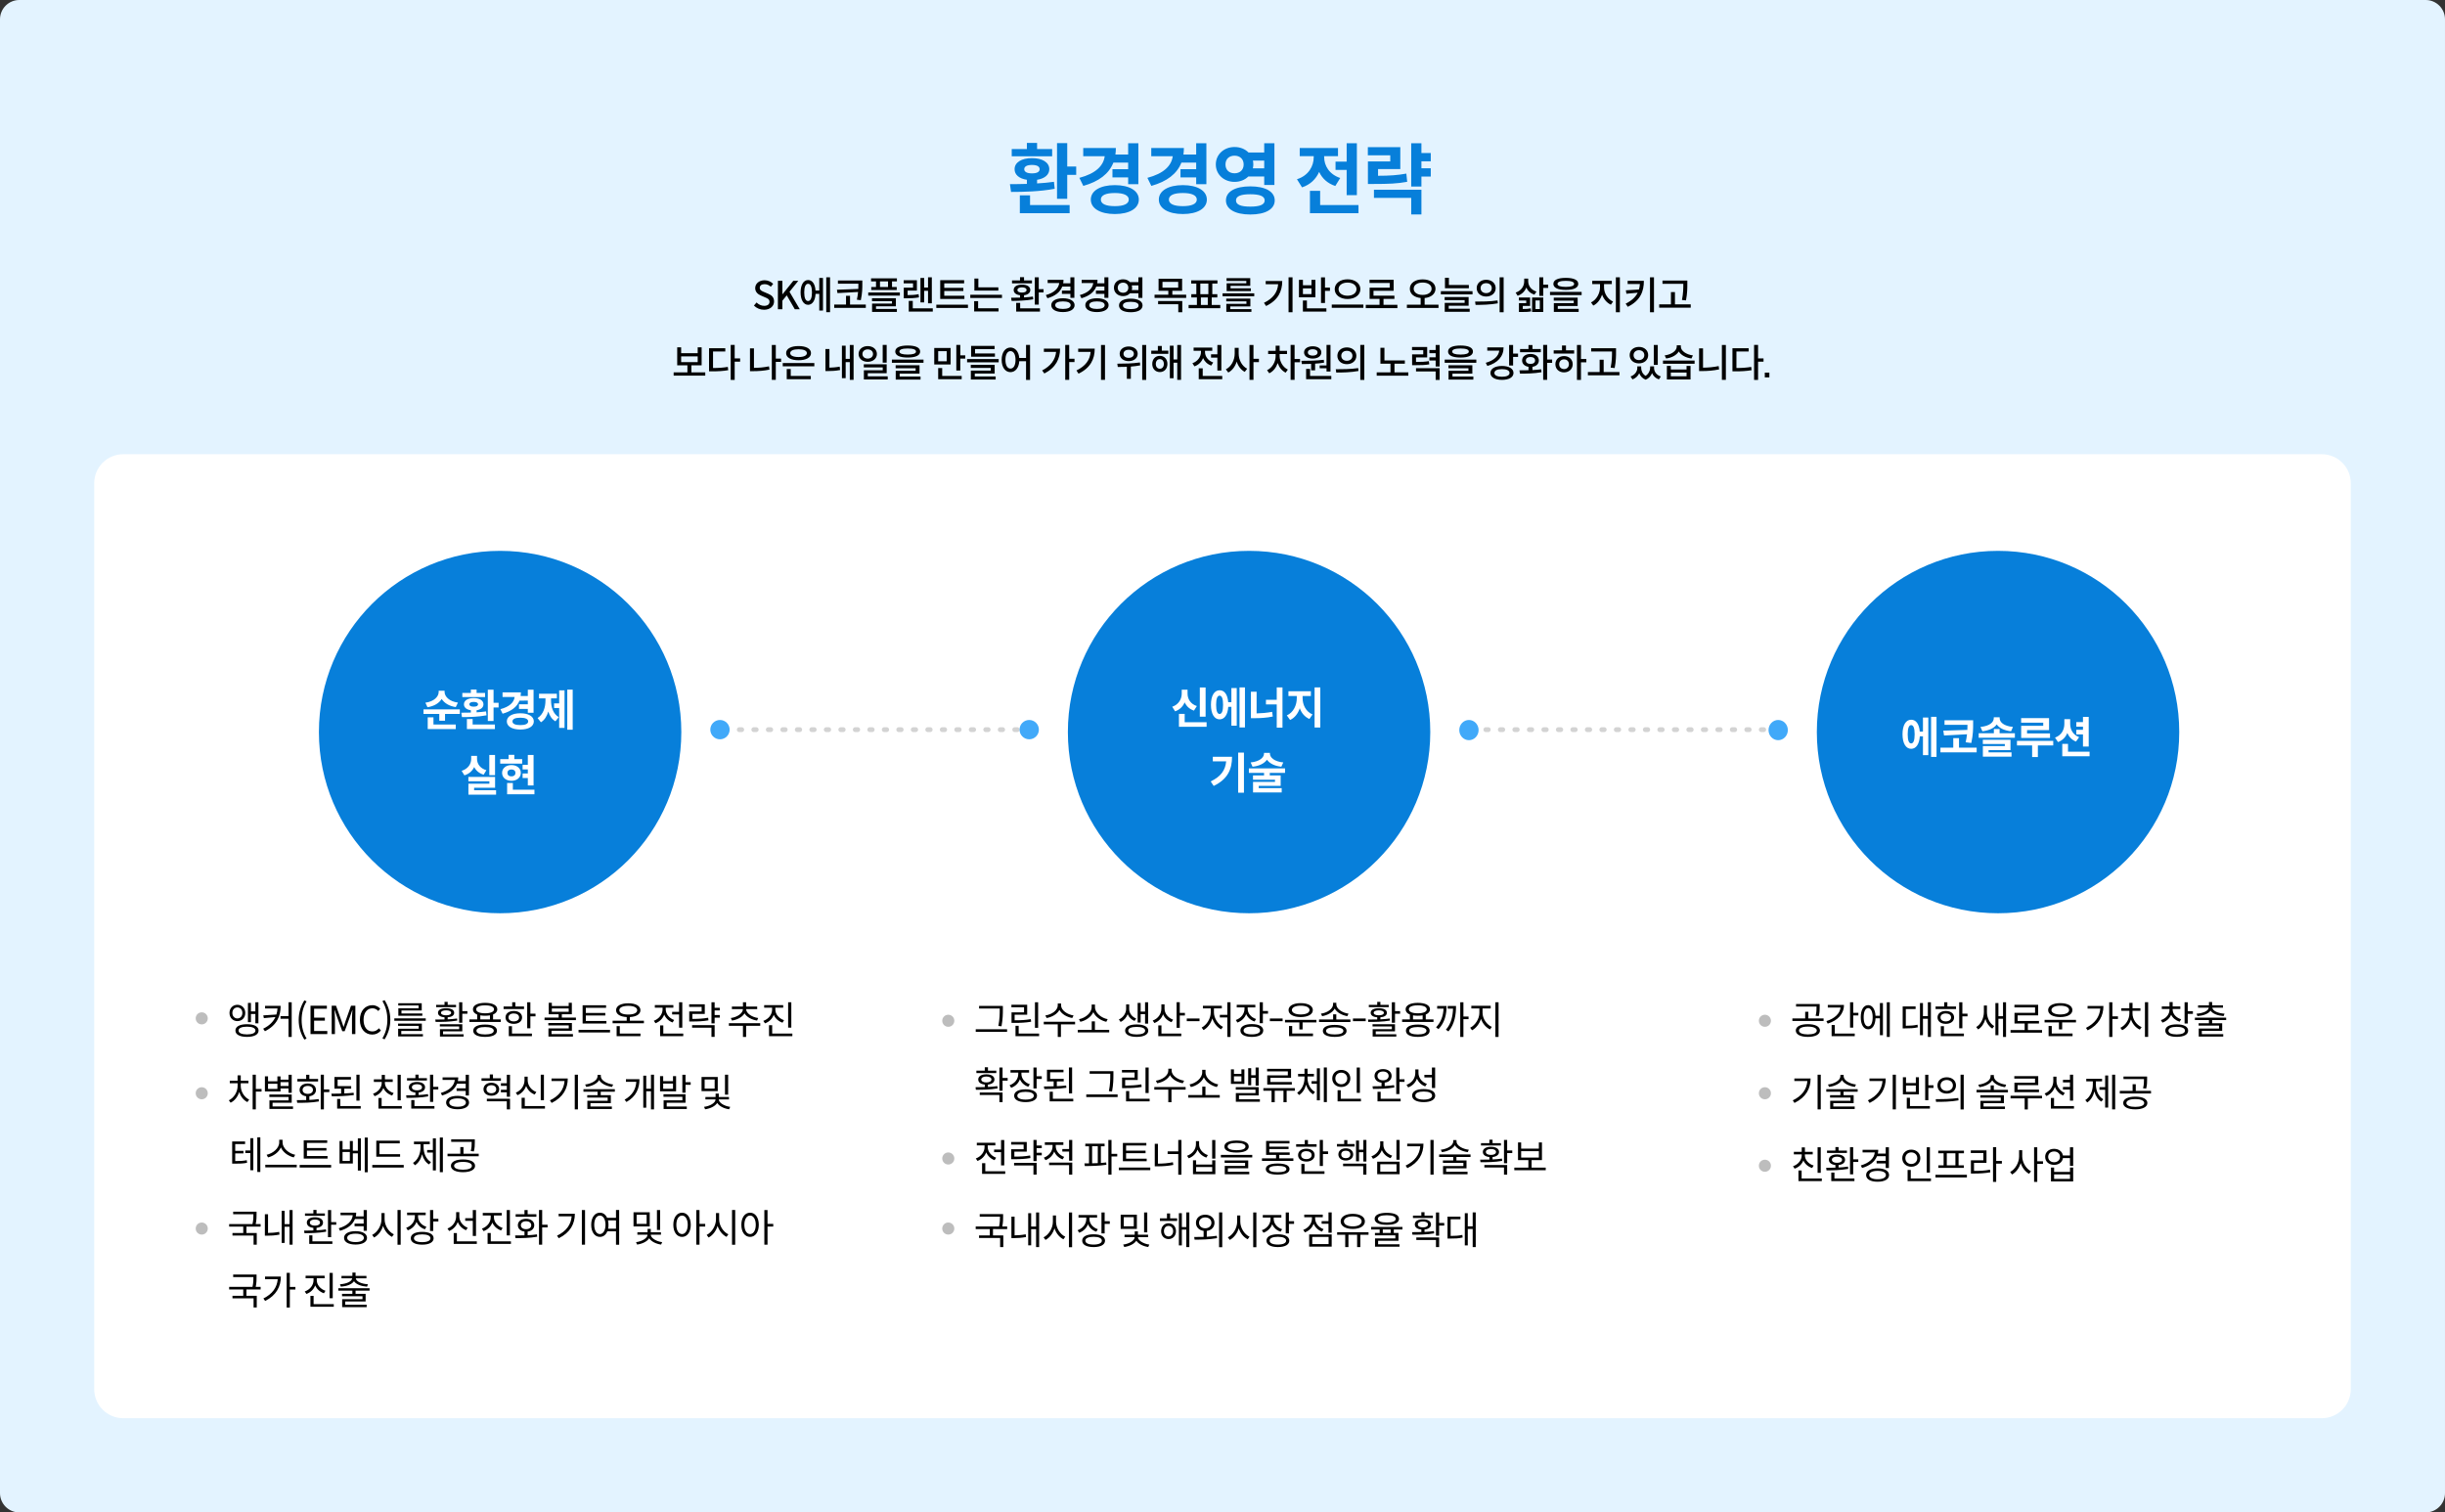 <?xml version="1.0" encoding="utf-8"?>
<!-- Generator: Adobe Illustrator 16.0.0, SVG Export Plug-In . SVG Version: 6.00 Build 0)  -->
<!DOCTYPE svg PUBLIC "-//W3C//DTD SVG 1.1//EN" "http://www.w3.org/Graphics/SVG/1.1/DTD/svg11.dtd">
<svg version="1.1" id="레이어_1" xmlns="http://www.w3.org/2000/svg" xmlns:xlink="http://www.w3.org/1999/xlink" x="0px"
	 y="0px" width="1012px" height="626px" viewBox="0 0 1012 626" enable-background="new 0 0 1012 626" xml:space="preserve">
<rect x="0" y="0" width="1012" height="626" fill="#333333" stroke="none"/>
<path fill="#E3F3FF" d="M8,0h996c4.418,0,8,3.582,8,8v610c0,4.418-3.582,8-8,8H8c-4.419,0-8-3.582-8-8V8C0,3.582,3.581,0,8,0z"/>
<path fill="#FFFFFF" d="M51,188h910c6.627,0,12,5.373,12,12v375c0,6.628-5.373,12-12,12H51c-6.628,0-12-5.372-12-12V200
	C39,193.373,44.372,188,51,188z"/>
<path d="M316.244,128.208c-1.571,0.005-3.08-0.617-4.191-1.728l1.088-1.28c0.848,0.848,1.984,1.392,3.136,1.392
	c1.424,0,2.225-0.64,2.225-1.664c0-1.072-0.784-1.424-1.889-1.888l-1.632-0.704c-1.136-0.464-2.4-1.392-2.4-3.088
	c0-1.856,1.633-3.248,3.872-3.248c1.408,0,2.673,0.576,3.568,1.488l-0.976,1.184c-0.752-0.656-1.553-1.056-2.593-1.056
	c-1.216,0-1.983,0.56-1.983,1.52c0,1.008,0.96,1.392,1.903,1.776l1.616,0.688c1.408,0.592,2.4,1.456,2.4,3.184
	C320.389,126.656,318.805,128.208,316.244,128.208L316.244,128.208z M321.98,116.224h1.856v5.568h0.048l4.479-5.568h2.064
	l-3.648,4.544l4.256,7.232h-2.063l-3.328-5.76l-1.808,2.208V128h-1.856V116.224z M343.565,114.784v14.432h-1.568v-14.432H343.565z
	 M339.101,115.056h1.536v13.488h-1.536v-6.928h-1.536c-0.128,2.816-1.36,4.544-3.088,4.544c-1.856,0-3.104-1.984-3.104-5.136
	c0-3.168,1.248-5.12,3.104-5.12c1.744,0,2.896,1.648,3.072,4.352h1.552V115.056L339.101,115.056z M334.477,124.608
	c1.023,0,1.6-1.264,1.6-3.584s-0.575-3.568-1.6-3.568s-1.6,1.248-1.6,3.568S333.452,124.608,334.477,124.608z M355.26,119.584
	c0.048-0.784,0.031-1.504,0.031-2.16h-8.464v-1.328h10.097v1.328c0,1.76,0.016,3.744-0.624,6.816l-1.632-0.192
	c0.256-1.216,0.416-2.24,0.495-3.2l-8.527,0.464l-0.225-1.392L355.26,119.584L355.26,119.584z M358.364,126.064v1.36h-13.072v-1.36
	h4.881v-3.632h1.664v3.632H358.364L358.364,126.064z M362.587,116.464h-2.049V115.2h10.704v1.264h-2.031v2.336h1.951v1.248h-10.544
	V118.8h1.969V116.464L362.587,116.464z M367.563,116.464h-3.328v2.336h3.328V116.464z M372.459,121.056v1.312H359.37v-1.312H372.459
	z M362.587,127.872h8.64v1.232h-10.272v-3.456h8.24v-1.008h-8.271v-1.216h9.888v3.36h-8.224V127.872z M382.521,125.168h-1.536
	V115.04h1.536v3.968h1.6v-4.24h1.568v10.784h-1.568v-5.2h-1.6V125.168L382.521,125.168z M380.361,123.088
	c-1.76,0.304-3.184,0.384-5.312,0.384h-0.977v-4.4h3.84v-1.776h-3.872v-1.312h5.473v4.304h-3.84v1.856
	c1.728,0,3.056-0.08,4.544-0.384L380.361,123.088z M386.089,127.616v1.344h-9.952v-4.416h1.664v3.072H386.089z M399.176,123.744
	h-10.017v-7.792h9.904v1.328h-8.224v1.855h7.903v1.296h-7.903v1.984h8.336V123.744L399.176,123.744z M400.648,126.112v1.344h-13.104
	v-1.344H400.648z M413.223,120.272h-9.92v-4.976h1.647v3.632h8.272V120.272L413.223,120.272z M414.727,122v1.328h-13.12V122H414.727
	z M404.855,127.584h8.448v1.328h-10.097v-4.256h1.648V127.584z M427.136,117.296h-8.256v-1.216h3.312v-1.36h1.664v1.36h3.28V117.296
	z M431.936,119.68v1.36h-1.984v5.04h-1.647v-11.312h1.647v4.912H431.936z M427.663,123.888c-3.04,0.56-6.447,0.656-8.96,0.656
	l-0.191-1.312c1.088,0,2.336,0,3.68-0.048v-0.992c-1.616-0.192-2.624-0.944-2.624-2.16c0-1.408,1.313-2.224,3.44-2.224
	s3.439,0.816,3.439,2.224c0,1.168-0.992,1.968-2.592,2.16v0.912c1.28-0.08,2.512-0.176,3.68-0.352L427.663,123.888z
	 M421.119,120.032c0,0.688,0.736,1.072,1.889,1.072c1.151,0,1.888-0.384,1.888-1.072c0-0.688-0.736-1.104-1.888-1.104
	C421.856,118.928,421.119,119.344,421.119,120.032z M422.256,127.616h8.191v1.344h-9.84v-3.6h1.648V127.616z M439.678,118.608
	c-0.88,2.304-2.929,3.92-6.145,4.832l-0.656-1.312c3.473-0.96,5.248-2.72,5.553-4.976h-4.801v-1.328h6.561
	c0,0.512-0.048,0.992-0.128,1.44h2.976v-2.48h1.648v8.496h-1.648v-1.664h-3.504v-1.344h3.504v-1.664H439.678L439.678,118.608z
	 M439.949,123.456c2.928,0,4.832,1.104,4.832,2.848c0,1.776-1.904,2.864-4.832,2.864s-4.815-1.088-4.815-2.864
	C435.134,124.56,437.022,123.456,439.949,123.456z M439.949,127.872c2,0,3.2-0.544,3.2-1.568c0-1.024-1.2-1.552-3.2-1.552
	s-3.184,0.528-3.184,1.552C436.766,127.328,437.949,127.872,439.949,127.872z M453.757,118.608c-0.88,2.304-2.929,3.92-6.145,4.832
	l-0.656-1.312c3.473-0.96,5.248-2.72,5.553-4.976h-4.801v-1.328h6.561c0,0.512-0.048,0.992-0.128,1.44h2.976v-2.48h1.648v8.496
	h-1.648v-1.664h-3.504v-1.344h3.504v-1.664H453.757z M454.029,123.456c2.928,0,4.832,1.104,4.832,2.848
	c0,1.776-1.904,2.864-4.832,2.864s-4.815-1.088-4.815-2.864C449.213,124.56,451.101,123.456,454.029,123.456z M454.029,127.872
	c2,0,3.2-0.544,3.2-1.568c0-1.024-1.2-1.552-3.2-1.552s-3.184,0.528-3.184,1.552C450.845,127.328,452.029,127.872,454.029,127.872z
	 M467.707,121.392c-0.688,0.752-1.695,1.168-2.863,1.168c-2.16,0-3.776-1.44-3.776-3.472c0-2.048,1.616-3.488,3.776-3.488
	c1.216,0,2.176,0.448,2.863,1.168h3.488v-2h1.648v8.528h-1.648v-1.904H467.707z M462.636,119.088c0,1.232,0.928,2.08,2.208,2.08
	c1.279,0,2.176-0.8,2.176-2.08c0-1.28-0.896-2.096-2.176-2.096C463.564,116.992,462.636,117.824,462.636,119.088z M468.459,118.112
	c0.08,0.368,0.129,0.672,0.129,0.976c0,0.336-0.049,0.672-0.145,0.976h2.752v-1.952H468.459z M468.028,123.616
	c3.008,0,4.88,1.056,4.88,2.8c0,1.776-1.872,2.816-4.88,2.816s-4.864-1.04-4.864-2.816
	C463.163,124.672,465.02,123.616,468.028,123.616z M468.028,127.936c2.064,0,3.248-0.496,3.248-1.52c0-0.96-1.184-1.504-3.248-1.504
	c-2.063,0-3.248,0.544-3.248,1.504C464.78,127.44,465.964,127.936,468.028,127.936z M490.965,121.984v1.328h-13.088v-1.328h5.695
	v-1.616h-4.032v-5.008h9.744v5.008h-4.048v1.616H490.965L490.965,121.984z M481.156,119.056h6.512v-2.384h-6.512V119.056z
	 M479.349,124.592h10v4.64H487.7v-3.312h-8.352V124.592z M505.075,126.208v1.36h-13.104v-1.36h3.439v-3.104h-2.319v-1.328h2.08
	v-4.416h-2.129v-1.328h10.864v1.328h-2.128v4.416h2.08v1.328h-2.32v3.104H505.075z M496.82,121.776h3.328v-4.416h-3.328V121.776z
	 M497.06,126.208h2.848v-3.104h-2.848V126.208z M515.858,116.272h-8.176v-1.136h9.808v3.184h-8.16v1.024h8.416v1.152h-10.032v-3.248
	h8.145V116.272z M519.138,121.408v1.216h-13.104v-1.216H519.138z M509.218,127.936h8.752v1.136h-10.385v-3.313h8.32v-1.024h-8.352
	V123.6h9.983v3.232h-8.319V127.936L509.218,127.936z M534.987,114.784v14.448h-1.648v-14.448H534.987z M530.731,116.304
	c0,4.304-1.729,7.952-6.688,10.353l-0.88-1.313c3.792-1.84,5.601-4.368,5.872-7.696h-5.151v-1.344H530.731L530.731,116.304z
	 M550.474,119.04v1.36h-2.048v5.008h-1.648V114.8h1.648v4.24H550.474z M544.457,123.072h-6.815v-7.248h1.647v2.256h3.536v-2.256
	h1.632V123.072L544.457,123.072z M542.825,119.36h-3.536v2.384h3.536V119.36z M540.938,127.616h8.063v1.344h-9.728v-4.576h1.664
	V127.616z M557.752,115.6c3.009,0,5.313,1.648,5.313,4.08c0,2.48-2.304,4.08-5.313,4.08c-3.008,0-5.312-1.6-5.312-4.08
	C552.441,117.248,554.744,115.6,557.752,115.6z M557.752,116.96c-2.128,0-3.712,1.056-3.712,2.72c0,1.664,1.584,2.72,3.712,2.72
	c2.129,0,3.713-1.056,3.713-2.72C561.465,118.016,559.881,116.96,557.752,116.96z M564.313,126.048v1.36h-13.088v-1.36H564.313z
	 M578.391,126.176v1.36h-13.088v-1.36h5.695v-2.464h-4.111v-4.656h8.319v-1.936h-8.352v-1.328h9.983v4.576h-8.336v2.016h8.656v1.328
	h-4.512v2.464H578.391z M595.407,126.112v1.344H582.32v-1.344h5.696v-2.768c-2.641-0.256-4.48-1.68-4.48-3.84
	c0-2.368,2.24-3.872,5.313-3.872c3.056,0,5.312,1.504,5.312,3.872c0,2.144-1.855,3.6-4.495,3.856v2.752H595.407L595.407,126.112z
	 M585.136,119.504c0,1.584,1.552,2.56,3.712,2.56c2.144,0,3.695-0.976,3.695-2.56s-1.552-2.56-3.695-2.56
	C586.688,116.944,585.136,117.92,585.136,119.504z M607.967,119.296h-9.889v-4.336h1.633v3.008h8.256V119.296z M609.487,120.512
	v1.328h-13.104v-1.328H609.487z M599.631,127.776h8.688v1.28h-10.336v-3.712h8.24v-1.136h-8.272v-1.264h9.92v3.584h-8.239V127.776z
	 M622.365,114.768v14.48h-1.664v-14.48H622.365z M615.134,115.792c2.256,0,3.936,1.424,3.936,3.472c0,2.048-1.68,3.472-3.936,3.472
	c-2.257,0-3.92-1.424-3.92-3.472C611.214,117.216,612.877,115.792,615.134,115.792z M615.134,117.2
	c-1.345,0-2.305,0.784-2.305,2.064c0,1.248,0.977,2.064,2.305,2.064c1.344,0,2.319-0.816,2.319-2.064
	C617.453,118,616.478,117.2,615.134,117.2z M610.541,124.832c2.608,0,6.177-0.016,9.297-0.48l0.111,1.2
	c-3.2,0.592-6.624,0.64-9.2,0.64L610.541,124.832z M640.807,119.184h-2.032v3.28h-1.647v-7.68h1.647v3.04h2.032V119.184z
	 M635.095,121.968c-1.601-0.528-2.72-1.536-3.345-2.944c-0.64,1.6-1.855,2.8-3.6,3.392l-0.815-1.312
	c2.304-0.768,3.535-2.608,3.535-4.672v-1.104h1.664v1.072c0,1.904,1.2,3.6,3.425,4.288L635.095,121.968L635.095,121.968z
	 M630.295,127.888c1.359,0,2.224-0.048,3.279-0.256l0.16,1.248c-1.328,0.256-2.304,0.256-4.24,0.256h-0.8v-3.68h3.024v-1.088h-3.057
	v-1.232h4.656v3.488h-3.023V127.888z M634.135,123.136h4.64v6h-4.64V123.136z M635.559,127.92h1.776v-3.568h-1.776V127.92z
	 M648.102,119.984c-3.328,0-5.152-0.88-5.152-2.48c0-1.616,1.824-2.496,5.152-2.496c3.313,0,5.152,0.88,5.152,2.496
	C653.254,119.104,651.413,119.984,648.102,119.984z M648.102,116.24c-2.256,0-3.44,0.432-3.44,1.264c0,0.816,1.185,1.248,3.44,1.248
	s3.44-0.432,3.44-1.248C651.542,116.672,650.358,116.24,648.102,116.24z M654.646,120.832v1.312h-13.088v-1.312H654.646z
	 M644.774,127.84h8.641v1.264h-10.272v-3.632h8.24v-1.04h-8.272v-1.248h9.889v3.456h-8.225V127.84L644.774,127.84z M670.478,114.784
	v14.448h-1.664v-14.448H670.478z M663.918,118.96c0,2.416,1.487,4.88,3.743,5.856l-0.911,1.296
	c-1.681-0.752-2.961-2.304-3.648-4.176c-0.64,2-1.936,3.744-3.632,4.544l-0.944-1.312c2.24-1.008,3.729-3.76,3.729-6.208v-1.376
	h-3.217v-1.36h8.097v1.36h-3.216V118.96L663.918,118.96z M684.589,114.784v14.448h-1.648v-14.448H684.589z M680.412,116.224
	c0,4.304-1.359,8.128-6.655,10.768l-0.896-1.296c2.561-1.28,4.097-2.752,4.992-4.544l-4.672,0.432l-0.224-1.424l5.407-0.336
	c0.208-0.608,0.336-1.36,0.4-2.256h-5.072v-1.344H680.412z M696.732,117.472h-8.624v-1.344h10.288v1.424c0,1.776,0,3.792-0.56,6.784
	l-1.664-0.176c0.56-2.832,0.56-4.896,0.56-6.608V117.472z M699.804,125.984v1.36h-13.056v-1.36h4.863v-5.088h1.664v5.088H699.804z
	 M291.915,154.112v1.36h-13.088v-1.36h5.695V151.2h-4.224v-7.456h1.632v2.432h6.848v-2.432h1.633v7.456h-4.24v2.912H291.915
	L291.915,154.112z M281.931,149.872h6.848v-2.368h-6.848V149.872z M306.346,149.696h-2.256v7.552h-1.648v-14.48h1.648v5.568h2.256
	V149.696z M295.13,152.32c2.304,0,4.111-0.128,6.111-0.464l0.177,1.36c-2.177,0.384-4.145,0.48-6.752,0.48h-1.185v-9.552h6.72v1.344
	h-5.071V152.32z M323.299,149.776h-2.192v7.456h-1.647v-14.448h1.647v5.632h2.192V149.776z M312.067,152.256
	c2-0.016,4.032-0.176,6.225-0.624l0.191,1.36c-2.448,0.496-4.672,0.64-6.864,0.64h-1.199v-9.44h1.647V152.256L312.067,152.256z
	 M330.529,149.104c-3.12,0-5.151-1.104-5.151-2.944c0-1.84,2.031-2.928,5.151-2.928s5.152,1.088,5.152,2.928
	C335.681,148,333.649,149.104,330.529,149.104z M330.529,144.56c-2.128,0-3.456,0.576-3.456,1.6c0,1.024,1.328,1.616,3.456,1.616
	s3.44-0.592,3.44-1.616C333.969,145.136,332.656,144.56,330.529,144.56z M337.057,150.272v1.344h-13.072v-1.344H337.057z
	 M327.297,155.616h8.304v1.344h-9.968v-4.208h1.664V155.616z M353.306,142.784v14.448h-1.568v-7.344h-1.712v6.624h-1.552v-13.44
	h1.552v5.456h1.712v-5.744H353.306z M343.306,152.176c1.28-0.048,2.64-0.128,4.24-0.432l0.176,1.408
	c-1.937,0.368-3.568,0.432-5.104,0.432h-0.96v-9.136h1.648V152.176z M367.001,150.112h-1.648v-7.344h1.648V150.112z
	 M362.952,146.512c0,1.904-1.615,3.248-3.808,3.248c-2.16,0-3.776-1.344-3.776-3.248c0-1.92,1.616-3.264,3.776-3.264
	C361.337,143.248,362.952,144.592,362.952,146.512z M356.969,146.512c0,1.152,0.943,1.904,2.176,1.904
	c1.264,0,2.208-0.752,2.208-1.904c0-1.152-0.944-1.904-2.208-1.904C357.912,144.608,356.969,145.36,356.969,146.512z
	 M367.433,155.76v1.296h-9.872v-3.792h7.808v-1.2h-7.84v-1.296h9.473v3.712h-7.824v1.28H367.433z M375.703,147.984
	c-3.327,0-5.151-0.88-5.151-2.48c0-1.616,1.824-2.496,5.151-2.496c3.313,0,5.152,0.88,5.152,2.496
	C380.856,147.104,379.016,147.984,375.703,147.984z M375.703,144.24c-2.256,0-3.439,0.432-3.439,1.264
	c0,0.816,1.184,1.248,3.439,1.248c2.257,0,3.44-0.432,3.44-1.248C379.144,144.672,377.96,144.24,375.703,144.24z M382.248,148.832
	v1.312h-13.089v-1.312H382.248L382.248,148.832z M372.376,155.84h8.64v1.264h-10.272v-3.632h8.24v-1.04h-8.271v-1.248h9.888v3.456
	h-8.224V155.84z M399.521,147.072v1.36h-2.048v4.928h-1.648v-10.592h1.648v4.304H399.521z M393.457,150.848h-6.769v-6.832h6.769
	V150.848z M391.841,145.344h-3.521v4.176h3.521V145.344z M389.985,155.616h8.064v1.344h-9.729v-4.624h1.664V155.616z
	 M411.807,147.632h-9.856v-4.464h9.712v1.328h-8.079v1.808h8.224V147.632L411.807,147.632z M413.359,148.624v1.328h-13.072v-1.328
	H413.359z M403.471,155.808h8.64v1.28h-10.271v-3.696h8.239v-1.12h-8.271v-1.264h9.888v3.584h-8.224V155.808z M426.35,142.768
	v14.496h-1.664v-7.76h-2.8c-0.176,2.8-1.681,4.528-3.648,4.528c-2.128,0-3.647-1.968-3.647-5.104c0-3.104,1.52-5.088,3.647-5.088
	c1.937,0,3.424,1.68,3.632,4.32h2.816v-5.392H426.35z M418.238,152.56c1.28,0,2.097-1.312,2.097-3.632c0-2.256-0.816-3.6-2.097-3.6
	c-1.231,0-2.08,1.344-2.08,3.6C416.157,151.248,417.006,152.56,418.238,152.56z M444.742,149.856h-2.191v7.36h-1.648v-14.448h1.648
	v5.712h2.191V149.856z M438.775,144.304c0,4.192-1.792,7.904-6.512,10.288l-0.912-1.264c3.504-1.808,5.44-4.368,5.776-7.68h-5.057
	v-1.344H438.775L438.775,144.304z M457.365,142.784v14.448h-1.647v-14.448H457.365z M453.11,144.304
	c0,4.304-1.728,7.952-6.688,10.353l-0.88-1.313c3.792-1.84,5.6-4.368,5.872-7.696h-5.152v-1.344H453.11z M474.414,142.784v14.464
	h-1.647v-14.464H474.414z M467.167,149.472c-2.16,0-3.729-1.248-3.729-3.04c0-1.776,1.568-3.024,3.729-3.024
	c2.159,0,3.728,1.248,3.728,3.024C470.895,148.224,469.326,149.472,467.167,149.472z M467.167,144.768
	c-1.28,0-2.145,0.64-2.145,1.664s0.864,1.68,2.145,1.68c1.279,0,2.144-0.656,2.144-1.68S468.447,144.768,467.167,144.768z
	 M471.935,151.232c-1.28,0.256-2.592,0.384-3.872,0.496v5.072h-1.648v-4.976c-1.359,0.048-2.607,0.064-3.76,0.064l-0.191-1.36
	c2.592,0,6.256-0.048,9.359-0.512L471.935,151.232z M488.845,142.784v14.448h-1.568v-7.104h-1.536v6.432h-1.535v-13.472h1.535v5.68
	h1.536v-5.984H488.845z M480.877,145.136h2.703v1.328h-7.071v-1.328h2.735V143.2h1.633V145.136z M480.061,147.28
	c1.84,0,3.136,1.36,3.136,3.36c0,1.984-1.296,3.36-3.136,3.36s-3.136-1.376-3.136-3.36
	C476.925,148.64,478.221,147.28,480.061,147.28z M480.061,152.624c0.977,0,1.664-0.768,1.664-1.984c0-1.216-0.688-2-1.664-2
	c-0.976,0-1.664,0.784-1.664,2C478.397,151.856,479.085,152.624,480.061,152.624z M503.878,146.656V142.8h1.647v10.56h-1.647v-5.344
	h-2.624v-1.36H503.878z M501.334,151.312c-1.601-0.56-2.752-1.68-3.377-3.104c-0.64,1.6-1.84,2.832-3.567,3.424l-0.848-1.296
	c2.239-0.768,3.552-2.704,3.552-4.64V145.2h-3.057v-1.328h7.729v1.328h-3.008v0.496c0,1.776,1.216,3.568,3.392,4.336
	L501.334,151.312L501.334,151.312z M505.894,155.616v1.344h-9.728v-4.512h1.647v3.168H505.894z M521.076,149.872h-2.256v7.36h-1.647
	v-14.448h1.647v5.728h2.256V149.872z M512.693,146.352c0,2.576,1.36,5.2,3.521,6.256l-1.008,1.312
	c-1.553-0.816-2.704-2.32-3.328-4.256c-0.624,2-1.824,3.68-3.488,4.528l-1.008-1.328c2.271-1.104,3.664-3.84,3.664-6.512v-2.368
	h1.647V146.352z M538.094,149.936h-2.256v7.296h-1.648v-14.464h1.648v5.808h2.256V149.936z M529.646,147.376
	c0,2.208,1.28,4.576,3.408,5.6l-0.912,1.264c-1.552-0.752-2.704-2.224-3.296-3.968c-0.641,1.872-1.824,3.456-3.488,4.224
	l-0.912-1.264c2.208-1.056,3.553-3.504,3.553-5.856v-0.832h-3.104v-1.328h3.104v-2.144h1.647v2.144h3.056v1.328h-3.056V147.376
	L529.646,147.376z M549.053,151.264v-8.496h1.647v10.992h-1.647v-1.344h-2.832v-1.152H549.053z M543.341,148.416
	c-2.112,0-3.584-1.008-3.584-2.544s1.472-2.544,3.584-2.544c2.111,0,3.567,1.008,3.567,2.544S545.452,148.416,543.341,148.416z
	 M543.341,144.544c-1.216,0-2.017,0.512-2.017,1.328s0.801,1.328,2.017,1.328s2-0.512,2-1.328S544.557,144.544,543.341,144.544z
	 M542.685,150.608c-1.273,0.056-2.549,0.083-3.824,0.08l-0.208-1.344c2.656,0,6.192-0.048,9.265-0.432l0.128,1.184
	c-1.217,0.208-2.48,0.353-3.712,0.416v2.784h-1.648V150.608z M551.036,155.616v1.344h-10.432v-4.272h1.648v2.928H551.036z
	 M564.698,142.768v14.48h-1.664v-14.48H564.698z M557.467,143.792c2.256,0,3.936,1.424,3.936,3.472c0,2.048-1.68,3.472-3.936,3.472
	s-3.92-1.424-3.92-3.472C553.547,145.216,555.211,143.792,557.467,143.792z M557.467,145.2c-1.344,0-2.305,0.784-2.305,2.064
	c0,1.248,0.977,2.064,2.305,2.064c1.344,0,2.319-0.816,2.319-2.064C559.786,146,558.811,145.2,557.467,145.2z M552.875,152.832
	c2.607,0,6.176-0.016,9.296-0.48l0.111,1.2c-3.199,0.592-6.624,0.64-9.199,0.64L552.875,152.832z M582.916,154.128v1.36h-13.089
	v-1.36h5.696v-3.6h-4.16v-6.576h1.664v5.232h8.448v1.344h-4.288v3.6H582.916z M595.875,142.784v8.896h-1.648v-2.464h-2.592v-1.328
	h2.592v-1.696h-2.592v-1.328h2.592v-2.08H595.875z M591.587,150.8c-1.712,0.304-3.248,0.352-6.048,0.352h-1.057v-4.48h4.608v-1.728
	h-4.641v-1.328h6.272v4.32h-4.624v1.872c2.432,0,3.744-0.08,5.312-0.336L591.587,150.8L591.587,150.8z M586.099,152.4h9.776v4.864
	h-1.648v-3.52h-8.128V152.4z M604.514,147.984c-3.328,0-5.152-0.88-5.152-2.48c0-1.616,1.824-2.496,5.152-2.496
	c3.312,0,5.152,0.88,5.152,2.496C609.666,147.104,607.825,147.984,604.514,147.984z M604.514,144.24c-2.256,0-3.44,0.432-3.44,1.264
	c0,0.816,1.185,1.248,3.44,1.248s3.439-0.432,3.439-1.248C607.953,144.672,606.77,144.24,604.514,144.24z M611.058,148.832v1.312
	H597.97v-1.312H611.058L611.058,148.832z M601.186,155.84h8.64v1.264h-10.271v-3.632h8.24v-1.04h-8.272v-1.248h9.888v3.456h-8.224
	V155.84L601.186,155.84z M628.33,146.352v1.36h-2.048v3.568h-1.647v-8.496h1.647v3.568H628.33z M622.347,143.792
	c0,3.776-2.496,6.448-6.72,7.68l-0.672-1.312c3.439-0.96,5.296-2.768,5.6-5.024h-4.96v-1.344H622.347z M621.675,151.472
	c2.896,0,4.768,1.104,4.768,2.896c0,1.776-1.872,2.864-4.768,2.864c-2.864,0-4.769-1.088-4.769-2.864
	C616.906,152.576,618.811,151.472,621.675,151.472z M621.675,155.936c1.936,0,3.136-0.544,3.136-1.568
	c0-1.024-1.2-1.584-3.136-1.584c-1.937,0-3.136,0.56-3.136,1.584C618.539,155.392,619.739,155.936,621.675,155.936z
	 M642.441,150.176h-2.063v7.056h-1.648v-14.464h1.648v6.048h2.063V150.176z M637.753,145.776h-8.593v-1.328h3.488v-1.632h1.648
	v1.632h3.456V145.776z M634.297,153.168c1.231-0.064,2.464-0.144,3.615-0.32l0.129,1.216c-3.089,0.56-6.448,0.576-8.912,0.576
	l-0.225-1.36c1.104,0,2.4,0,3.744-0.048v-1.408c-1.6-0.272-2.64-1.216-2.64-2.624c0-1.632,1.424-2.704,3.472-2.704
	c2.064,0,3.456,1.072,3.456,2.704c0,1.408-1.04,2.368-2.64,2.624V153.168z M631.561,149.2c0,0.896,0.768,1.424,1.92,1.424
	s1.904-0.528,1.904-1.424s-0.752-1.44-1.904-1.44S631.561,148.304,631.561,149.2z M656.6,149.968h-2.224v7.28h-1.664v-14.464h1.664
	v5.808h2.224V149.968z M648.168,145.008h3.376v1.344h-8.465v-1.344h3.44v-2.016h1.648V145.008z M647.367,147.376
	c2.049,0,3.584,1.392,3.584,3.376s-1.535,3.376-3.584,3.376c-2.096,0-3.584-1.392-3.584-3.376S645.272,147.376,647.367,147.376z
	 M647.367,152.768c1.168,0,2.017-0.8,2.017-2.016s-0.849-2.016-2.017-2.016s-2.016,0.8-2.016,2.016S646.199,152.768,647.367,152.768
	z M667.223,145.472h-8.624v-1.344h10.288v1.424c0,1.776,0,3.792-0.561,6.784l-1.664-0.176c0.561-2.832,0.561-4.896,0.561-6.608
	V145.472z M670.295,153.984v1.36h-13.057v-1.36h4.864v-5.088h1.664v5.088H670.295z M686.159,151.008h-1.647V142.8h1.647V151.008z
	 M678.367,150.4c-2.224,0-3.84-1.392-3.84-3.408c0-2.016,1.616-3.408,3.84-3.408c2.208,0,3.824,1.392,3.824,3.408
	C682.192,149.008,680.575,150.4,678.367,150.4z M678.367,144.944c-1.279,0-2.224,0.816-2.224,2.048c0,1.248,0.944,2.048,2.224,2.048
	c1.28,0,2.225-0.8,2.225-2.048C680.592,145.76,679.648,144.944,678.367,144.944z M684.623,152.272c0,1.472,0.944,2.96,2.816,3.552
	l-0.816,1.216c-1.407-0.496-2.336-1.424-2.831-2.592c-0.465,1.152-1.297,2.16-2.641,2.72c-1.359-0.528-2.208-1.52-2.656-2.688
	c-0.527,1.152-1.456,2.064-2.8,2.56l-0.8-1.216c1.856-0.64,2.8-2.16,2.8-3.552v-0.64h1.601v0.64c0,1.216,0.544,2.496,1.823,3.312
	c1.28-0.848,1.889-2.24,1.889-3.312v-0.64h1.615V152.272z M700.11,148.384c-2.384-0.32-4.288-1.376-5.248-2.912
	c-0.96,1.536-2.848,2.592-5.231,2.912l-0.608-1.28c2.88-0.384,4.992-1.936,4.992-3.616v-0.56h1.696v0.56
	c0,1.68,2.128,3.232,4.991,3.616L700.11,148.384L700.11,148.384z M701.406,149.248v1.312h-13.088v-1.312H701.406z M698.077,151.456
	h1.648v5.6h-9.792v-5.6h1.632v1.472h6.513L698.077,151.456L698.077,151.456z M698.077,154.192h-6.512v1.552h6.512V154.192z
	 M714.349,142.784v14.448H712.7v-14.448H714.349z M704.893,152.176c2.176-0.009,4.347-0.229,6.48-0.656l0.176,1.376
	c-2.513,0.512-4.8,0.688-7.057,0.688h-1.231v-9.392h1.632V152.176z M729.932,149.696h-2.256v7.552h-1.648v-14.48h1.648v5.568h2.256
	V149.696z M718.716,152.32c2.304,0,4.111-0.128,6.111-0.464l0.177,1.36c-2.177,0.384-4.145,0.48-6.752,0.48h-1.185v-9.552h6.72
	v1.344h-5.071V152.32L718.716,152.32z M732.347,156.208h-1.888v-1.984h1.888V156.208z"/>
<path fill="#077FDA" d="M418.76,64.688V61.68h6.271v-2.528h4.225v2.528h6.239v3.008H418.76z M445.448,72.368h-3.712v9.92h-4.224
	v-23.04h4.224v9.664h3.712V72.368z M436.552,78.128c-6.112,1.184-13.057,1.312-18.08,1.312l-0.448-3.232c2.08,0,4.448,0,7.008-0.096
	v-1.696c-3.199-0.48-5.088-2.08-5.088-4.384c0-2.816,2.848-4.576,7.2-4.576c4.32,0,7.168,1.76,7.168,4.576
	c0,2.304-1.952,3.904-5.056,4.384v1.504c2.432-0.16,4.672-0.32,6.976-0.672L436.552,78.128z M423.944,70.032
	c0,1.12,1.152,1.728,3.2,1.728s3.168-0.608,3.168-1.728c0-1.152-1.12-1.76-3.168-1.76S423.944,68.88,423.944,70.032z M442.728,84.88
	v3.36h-20.608v-7.392h4.225v4.032H442.728z M460.837,67.312c-1.823,4.608-5.952,7.808-12.448,9.632l-1.632-3.328
	c6.752-1.792,9.953-4.96,10.496-8.96h-8.896v-3.392h13.504c0,0.928-0.063,1.824-0.19,2.688h5.279V59.28h4.225v16.96h-4.225v-2.816
	h-6.497v-3.392h6.497v-2.72H460.837z M461.445,76.624c6.018,0,9.921,2.304,9.921,5.984s-3.903,5.984-9.921,5.984
	c-6.016,0-9.952-2.304-9.952-5.984S455.429,76.624,461.445,76.624z M461.445,85.328c3.617,0,5.76-0.928,5.76-2.72
	s-2.143-2.72-5.76-2.72c-3.744,0-5.792,0.928-5.792,2.72S457.7,85.328,461.445,85.328z M488.994,67.312
	c-1.823,4.608-5.951,7.808-12.447,9.632l-1.633-3.328c6.752-1.792,9.952-4.96,10.496-8.96h-8.896v-3.392h13.504
	c0,0.928-0.064,1.824-0.192,2.688h5.28V59.28h4.224v16.96h-4.224v-2.816h-6.496v-3.392h6.496v-2.72H488.994z M489.603,76.624
	c6.016,0,9.92,2.304,9.92,5.984s-3.904,5.984-9.92,5.984s-9.952-2.304-9.952-5.984S483.587,76.624,489.603,76.624z M489.603,85.328
	c3.616,0,5.76-0.928,5.76-2.72s-2.144-2.72-5.76-2.72c-3.744,0-5.792,0.928-5.792,2.72S485.859,85.328,489.603,85.328z
	 M516.704,73.04c-1.407,1.408-3.424,2.24-5.728,2.24c-4.352,0-7.744-3.04-7.744-7.2c0-4.192,3.393-7.232,7.744-7.232
	c2.432,0,4.384,0.864,5.792,2.272h6.496v-3.84h4.224v17.28h-4.224v-3.52H516.704z M507.233,68.08c0,2.304,1.568,3.648,3.744,3.648
	s3.776-1.344,3.776-3.648c0-2.304-1.601-3.648-3.776-3.648S507.233,65.776,507.233,68.08z M518.593,66.48
	c0.096,0.512,0.16,0.992,0.16,1.6c0,0.512-0.064,1.056-0.192,1.6h4.704v-3.2H518.593L518.593,66.48z M517.505,77.136
	c6.239,0,10.111,2.145,10.111,5.824c0,3.648-3.872,5.824-10.111,5.824c-6.208,0-10.08-2.176-10.08-5.824
	C507.425,79.28,511.297,77.136,517.505,77.136z M517.505,85.52c3.872,0,5.952-0.768,5.952-2.56s-2.08-2.56-5.952-2.56
	s-5.921,0.768-5.921,2.56S513.633,85.52,517.505,85.52z M557.392,59.28h4.224v21.504h-4.224V70.32h-4.608v-3.424h4.608V59.28z
	 M552.688,76.976c-3.232-1.056-5.439-3.136-6.688-5.824c-1.313,2.944-3.616,5.248-7.072,6.4l-2.112-3.36
	c4.864-1.536,6.944-5.472,6.944-9.152v-0.416h-5.792v-3.36h15.84v3.36h-5.729v0.384c0,3.488,2.017,7.136,6.656,8.672L552.688,76.976
	z M562.287,88.24h-20.096v-9.248h4.225v5.888h15.871V88.24z M588.334,69.648h3.871v3.424h-3.871V77.2h-4.225V59.28h4.225v4.063
	h3.871v3.424h-3.871V69.648z M575.438,64.272h-9.28v-3.36h13.44v9.056h-9.216v2.784c4.768,0,8.031-0.224,11.712-0.896l0.352,3.392
	c-4.063,0.768-7.872,0.896-13.728,0.896h-2.528v-9.312h9.248V64.272L575.438,64.272z M588.334,78.544v10.208h-4.225v-6.848h-15.424
	v-3.36H588.334z"/>
<circle fill="#077FDA" cx="207" cy="303" r="75"/>
<path fill="#FFFFFF" d="M188.645,292.669c-2.826-0.432-4.752-1.692-5.832-3.366c-1.08,1.729-3.042,2.97-5.868,3.42l-0.882-1.872
	c3.654-0.486,5.508-2.574,5.508-4.428v-0.522h2.448v0.522c0,1.8,1.872,3.906,5.526,4.392L188.645,292.669z M190.319,295.495h-6.119
	v2.826h-2.377v-2.826h-6.533v-1.872h15.029V295.495z M188.645,299.869v1.89h-11.609v-4.842h2.376v2.952H188.645z M191.362,288.511
	v-1.692h3.528v-1.422h2.376v1.422h3.51v1.692H191.362z M206.374,292.831h-2.088v5.58h-2.376v-12.96h2.376v5.436h2.088V292.831z
	 M201.37,296.071c-3.438,0.666-7.345,0.738-10.17,0.738l-0.253-1.818c1.171,0,2.503,0,3.942-0.054v-0.954
	c-1.8-0.27-2.862-1.17-2.862-2.466c0-1.584,1.603-2.574,4.051-2.574c2.43,0,4.031,0.99,4.031,2.574c0,1.296-1.098,2.196-2.844,2.466
	v0.846c1.368-0.09,2.628-0.18,3.924-0.378L201.37,296.071L201.37,296.071z M194.278,291.517c0,0.63,0.648,0.972,1.801,0.972
	c1.151,0,1.781-0.342,1.781-0.972c0-0.648-0.63-0.99-1.781-0.99C194.926,290.527,194.278,290.869,194.278,291.517z M204.844,299.869
	v1.89h-11.592v-4.158h2.376v2.268H204.844z M215.03,289.987c-1.025,2.592-3.348,4.392-7.002,5.418l-0.918-1.872
	c3.799-1.008,5.599-2.79,5.904-5.04h-5.004v-1.908h7.596c0,0.522-0.036,1.026-0.107,1.512h2.97v-2.628h2.376v9.54h-2.376v-1.584
	h-3.654v-1.908h3.654v-1.53H215.03z M215.372,295.225c3.384,0,5.58,1.296,5.58,3.366c0,2.07-2.196,3.366-5.58,3.366
	c-3.385,0-5.599-1.296-5.599-3.366C209.774,296.521,211.988,295.225,215.372,295.225z M215.372,300.121
	c2.033,0,3.239-0.522,3.239-1.53c0-1.008-1.206-1.53-3.239-1.53c-2.106,0-3.259,0.522-3.259,1.53
	C212.114,299.599,213.266,300.121,215.372,300.121z M237.043,302.029h-2.25v-16.578h2.25V302.029z M233.659,285.739v15.552h-2.215
	v-8.244h-2.105v-1.926h2.105v-5.382H233.659z M228.079,289.861c0,2.772,0.81,5.58,3.204,6.966l-1.387,1.728
	c-1.512-0.864-2.394-2.304-2.952-4.05c-0.575,1.89-1.529,3.51-3.042,4.446l-1.403-1.746c2.412-1.548,3.275-4.464,3.275-7.344v-0.81
	h-2.664v-1.926h7.38v1.926h-2.411V289.861L228.079,289.861z M202.522,320.839v-8.352h2.376v8.352H202.522z M200.182,320.641
	c-1.89-0.558-3.168-1.709-3.906-3.149c-0.773,1.584-2.105,2.825-4.05,3.42l-1.151-1.854c2.735-0.863,3.96-2.934,3.96-4.949v-1.242
	h2.411v1.242c0,1.943,1.188,3.906,3.87,4.68L200.182,320.641z M205.33,328.921h-11.448v-4.554h8.676v-0.973h-8.694v-1.817h11.053
	v4.481h-8.677v1.026h9.091V328.921z M207.038,316.068v-1.854h3.474v-1.8h2.376v1.8h3.24v1.854H207.038L207.038,316.068z
	 M216.308,322.027v-1.891h2.16v-1.656h-2.16v-1.89h2.16v-4.122h2.376v12.637h-2.376v-3.078H216.308z M215.57,319.902
	c0,1.927-1.619,3.277-3.869,3.277c-2.269,0-3.889-1.351-3.889-3.277c0-1.926,1.62-3.239,3.889-3.239
	C213.95,316.663,215.57,317.977,215.57,319.902z M210.044,319.902c0,0.937,0.647,1.44,1.656,1.44c0.953,0,1.638-0.504,1.638-1.44
	c0-0.918-0.685-1.422-1.638-1.422C210.692,318.48,210.044,318.984,210.044,319.902z M221.204,328.759H209.9v-4.68h2.376v2.79h8.929
	V328.759z"/>
<circle fill="#077FDA" cx="517" cy="303" r="75"/>
<path fill="#FFFFFF" d="M496.613,296.628V284.55h2.395v12.078H496.613z M494.183,294.126c-1.872-0.63-3.096-1.818-3.816-3.402
	c-0.773,1.674-2.034,3.024-3.978,3.69l-1.206-1.89c2.754-0.918,3.942-3.294,3.942-5.454v-1.62h2.411v1.62
	c0,2.178,1.171,4.302,3.853,5.166L494.183,294.126z M499.421,300.823h-11.448v-5.347h2.376v3.456h9.072V300.823L499.421,300.823z
	 M515.295,301.093h-2.25v-16.579h2.25V301.093z M511.893,284.802v15.571h-2.214v-7.813h-1.296c-0.216,3.258-1.548,5.184-3.582,5.184
	c-2.196,0-3.582-2.268-3.582-6.03c0-3.744,1.386-6.012,3.582-6.012c1.962,0,3.294,1.692,3.563,4.932h1.314v-5.832H511.893
	L511.893,284.802z M504.801,295.512c0.918,0,1.439-1.188,1.439-3.798c0-2.538-0.521-3.78-1.439-3.78s-1.44,1.242-1.44,3.78
	C503.361,294.324,503.883,295.512,504.801,295.512z M530.827,301.165h-2.376v-9.595h-4.464v-1.925h4.464v-5.131h2.376V301.165z
	 M520.117,295.278c2.106-0.054,4.177-0.216,6.427-0.648l0.27,1.944c-2.682,0.558-5.184,0.684-7.65,0.684h-1.403v-10.962h2.357
	V295.278L520.117,295.278z M546.487,301.111h-2.376v-16.579h2.376V301.111z M539.16,288.996c0,2.7,1.332,5.562,4.104,6.714
	l-1.296,1.872c-1.944-0.846-3.24-2.412-3.979-4.446c-0.737,2.178-2.069,3.978-4.014,4.86l-1.35-1.89
	c2.789-1.242,4.121-4.284,4.121-7.11v-0.918h-3.455v-1.962h9.287v1.962h-3.42V288.996L539.16,288.996z M514.881,328.093h-2.395
	v-16.579h2.395V328.093z M509.948,313.242c0,5.058-1.71,9.234-7.596,12.06l-1.242-1.872c4.23-2.016,6.066-4.626,6.408-8.298h-5.526
	v-1.89H509.948z M530.36,317.346c-2.897-0.306-4.878-1.386-5.958-2.898c-1.08,1.513-3.078,2.593-5.976,2.898l-0.774-1.781
	c3.727-0.343,5.526-2.053,5.526-3.637v-0.306h2.447v0.306c0,1.584,1.801,3.294,5.526,3.637L530.36,317.346z M525.572,320.964h4.5
	v4.302H521v0.937h9.504v1.782h-11.862v-4.356h9.09v-0.899h-9.107v-1.765h4.571v-1.062h-6.281v-1.873h14.976v1.873h-6.318V320.964
	L525.572,320.964z"/>
<circle fill="#077FDA" cx="827" cy="303" r="75"/>
<path fill="#FFFFFF" d="M801.537,313.282h-2.25v-16.578h2.25V313.282z M798.136,296.992v15.57h-2.214v-7.812h-1.296
	c-0.217,3.258-1.549,5.184-3.582,5.184c-2.196,0-3.582-2.268-3.582-6.03c0-3.744,1.386-6.012,3.582-6.012
	c1.962,0,3.294,1.692,3.563,4.932h1.314v-5.832H798.136L798.136,296.992z M791.044,307.702c0.918,0,1.439-1.188,1.439-3.798
	c0-2.538-0.521-3.78-1.439-3.78s-1.44,1.242-1.44,3.78C789.604,306.514,790.126,307.702,791.044,307.702z M814.298,302.104
	c0.054-0.774,0.054-1.458,0.054-2.106h-9.504v-1.89h11.844v1.458c0,1.998,0.019,4.302-0.756,7.956l-2.34-0.288
	c0.27-1.224,0.468-2.304,0.558-3.312l-9.504,0.504l-0.306-1.998L814.298,302.104L814.298,302.104z M818.15,311.392h-14.994v-1.926
	h5.311v-3.96h2.376v3.96h7.308V311.392L818.15,311.392z M832.387,302.68c-2.862-0.342-4.824-1.278-5.922-2.826
	c-1.08,1.512-3.114,2.484-5.94,2.826l-0.792-1.8c3.816-0.378,5.508-1.944,5.508-3.672v-0.342h2.431v0.342
	c0,1.728,1.691,3.294,5.508,3.672L832.387,302.68z M833.971,305.344h-14.977v-1.854h6.282v-1.764h2.376v1.764h6.318V305.344
	L833.971,305.344z M832.585,311.392v1.782h-11.862v-4.356h9.09v-0.882h-9.107v-1.746h11.447v4.284h-9.071v0.918H832.585
	L832.585,311.392z M836.561,299.116v-1.872h11.556v4.95h-9.107v1.368h9.504v1.872h-11.935v-5.022h9.127v-1.296H836.561
	L836.561,299.116z M843.49,308.548v4.788h-2.376v-4.788h-6.281v-1.908h15.012v1.908H843.49L843.49,308.548z M859.402,303.976v-1.908
	h2.754v-1.296h-2.754v-1.89h2.754v-2.16h2.376v12.276h-2.376v-5.022H859.402z M859.258,306.946c-1.729-0.702-2.88-1.962-3.582-3.546
	c-0.702,1.728-1.962,3.042-3.853,3.744l-1.241-1.854c2.735-0.954,3.869-3.33,3.869-5.706v-1.926h2.412v1.926
	c0,2.304,1.063,4.518,3.708,5.526L859.258,306.946z M864.892,313.012h-11.304v-5.13h2.376v3.24h8.928V313.012L864.892,313.012z"/>
<path d="M102.624,423.072v-7.952h1.248v3.504h1.823v-3.776h1.265v8.704h-1.265v-3.855h-1.823v3.376H102.624z M101.52,419.264
	c0,1.984-1.392,3.376-3.264,3.376s-3.264-1.392-3.264-3.376s1.392-3.376,3.264-3.376S101.52,417.279,101.52,419.264z
	 M96.176,419.264c0,1.344,0.88,2.272,2.08,2.272s2.063-0.929,2.063-2.272s-0.863-2.287-2.063-2.287S96.176,417.92,96.176,419.264z
	 M102.224,423.92c2.992,0,4.8,0.96,4.8,2.624s-1.808,2.624-4.8,2.624c-2.96,0-4.784-0.96-4.784-2.624S99.264,423.92,102.224,423.92z
	 M102.224,428.144c2.192,0,3.504-0.575,3.504-1.6s-1.312-1.6-3.504-1.6c-2.191,0-3.488,0.575-3.488,1.6
	S100.032,428.144,102.224,428.144z M120.735,429.184h-1.312v-7.52h-3.313v-1.072h3.313v-5.744h1.312V429.184L120.735,429.184z
	 M116.159,416.32c0,4.176-1.44,7.952-6.496,10.512l-0.736-1.04c2.624-1.28,4.176-2.912,5.072-4.832l-4.784,0.448l-0.24-1.137
	l5.424-0.352c0.272-0.816,0.4-1.632,0.464-2.527h-5.151v-1.072H116.159z M125.981,430.288c-1.472-2.384-2.352-4.977-2.352-8.128
	c0-3.137,0.88-5.729,2.352-8.112l0.912,0.416c-1.408,2.32-2.048,4.896-2.048,7.696c0,2.8,0.64,5.376,2.048,7.696L125.981,430.288z
	 M135.292,416.271v1.248h-5.28v3.681h4.448v1.264h-4.448v4.272h5.456V428h-6.944v-11.729H135.292z M139.082,416.271l2.256,6.272
	c0.271,0.816,0.527,1.632,0.832,2.448h0.08c0.271-0.816,0.527-1.632,0.8-2.448l2.24-6.272h1.792V428h-1.393v-6.496
	c0-1.008,0.112-2.416,0.192-3.456h-0.064l-0.928,2.672l-2.224,6.097h-0.992l-2.224-6.097l-0.929-2.672h-0.063
	c0.048,1.04,0.176,2.448,0.176,3.456V428h-1.344v-11.729H139.082L139.082,416.271z M154.066,428.208
	c-2.896,0-5.104-2.272-5.104-6.064s2.208-6.096,5.2-6.096c1.424,0,2.544,0.704,3.216,1.456l-0.8,0.96
	c-0.624-0.655-1.376-1.12-2.4-1.12c-2.224,0-3.696,1.809-3.696,4.752c0,2.96,1.408,4.816,3.648,4.816
	c1.151,0,1.968-0.496,2.72-1.313l0.816,0.929C156.706,427.616,155.602,428.208,154.066,428.208z M158.285,429.76
	c1.408-2.319,2.048-4.896,2.048-7.696c0-2.8-0.64-5.376-2.048-7.695l0.896-0.416c1.488,2.384,2.368,4.976,2.368,8.111
	c0,3.152-0.88,5.744-2.368,8.129L158.285,429.76L158.285,429.76z M164.844,416.176v-0.928h9.712v2.992h-8.384v1.231h8.64v0.944
	h-9.936v-3.072h8.384v-1.168H164.844z M176.22,422.496h-13.008v-0.992h13.008V422.496z M175.052,428.048v0.944h-10.256v-3.185h8.512
	v-1.199h-8.544v-0.944h9.84v3.056h-8.512v1.328H175.052z M180.517,416.864v-0.944h3.472v-1.232h1.313v1.232h3.456v0.944H180.517z
	 M193.461,419.6h-2.112v3.712h-1.312v-8.479h1.312v3.664h2.112V419.6z M189.269,422.416c-3.056,0.544-6.448,0.56-8.96,0.56
	L180.165,422c1.151,0,2.416,0,3.823-0.048v-0.88c-1.663-0.129-2.703-0.784-2.703-1.872c0-1.216,1.296-1.888,3.359-1.888
	c2.064,0,3.344,0.672,3.344,1.888c0,1.088-1.023,1.728-2.688,1.872v0.832c1.344-0.064,2.656-0.16,3.888-0.336L189.269,422.416
	L189.269,422.416z M182.533,419.2c0,0.64,0.815,1.04,2.111,1.04c1.28,0,2.096-0.4,2.096-1.04s-0.815-1.024-2.096-1.024
	C183.349,418.176,182.533,418.561,182.533,419.2z M191.893,428.08v0.944h-9.792v-3.04h7.952v-1.12h-8v-0.929h9.296v2.929h-7.968
	v1.216H191.893L191.893,428.08z M207.283,422.992h-12.992v-1.057h3.216v-2.016c-1.168-0.464-1.76-1.184-1.76-2.16
	c0-1.664,1.936-2.672,5.04-2.672c3.119,0,5.04,1.008,5.04,2.672c0,0.96-0.641,1.696-1.744,2.145v2.031h3.199L207.283,422.992
	L207.283,422.992z M197.091,417.76c0,1.024,1.376,1.648,3.696,1.648c2.319,0,3.695-0.624,3.695-1.648
	c0-1.04-1.376-1.648-3.695-1.648C198.467,416.111,197.091,416.72,197.091,417.76z M202.787,421.936v-1.68
	c-0.561,0.112-1.232,0.16-2,0.16c-0.721,0-1.393-0.048-1.984-0.16v1.68H202.787z M200.787,424.063c3.088,0,4.911,0.912,4.911,2.561
	s-1.823,2.544-4.911,2.544c-3.072,0-4.912-0.896-4.912-2.544S197.715,424.063,200.787,424.063z M200.787,428.16
	c2.256,0,3.584-0.561,3.584-1.536c0-0.977-1.328-1.536-3.584-1.536c-2.257,0-3.584,0.56-3.584,1.536
	C197.203,427.6,198.531,428.16,200.787,428.16z M208.434,417.648v-1.057h3.568v-1.744h1.312v1.744h3.584v1.057H208.434
	L208.434,417.648z M221.65,420.672h-2.128v4.928h-1.312v-10.752h1.312v4.721h2.128V420.672z M216.098,421.104
	c0,1.616-1.392,2.673-3.439,2.673c-2.032,0-3.425-1.057-3.425-2.673c0-1.6,1.393-2.655,3.425-2.655
	C214.706,418.448,216.098,419.504,216.098,421.104z M210.482,421.104c0,1.024,0.832,1.648,2.177,1.648
	c1.296,0,2.191-0.624,2.191-1.648c0-1.023-0.896-1.631-2.191-1.631C211.314,419.473,210.482,420.08,210.482,421.104z
	 M220.162,427.792v1.072h-9.568v-4.112h1.312v3.04H220.162z M238.379,422.224h-12.992v-1.056h5.84v-1.376h-4.112v-4.735h1.297v1.359
	h6.976v-1.359h1.296v4.735h-4.144v1.376h5.84V422.224z M235.387,418.784v-1.376h-6.976v1.376H235.387z M237.147,428.016v1.009
	h-10.144v-3.36h8.416v-1.248h-8.464v-0.992h9.76v3.2h-8.433v1.392H237.147z M241.146,423.632v-7.552h9.712v1.056h-8.384v2.128h8.064
	v1.04h-8.064v2.272h8.528v1.056H241.146z M252.49,427.328h-13.023v-1.072h13.023V427.328z M266.52,423.536h-12.96v-1.072h5.84
	v-1.504c-2.704-0.128-4.399-1.168-4.399-2.832c0-1.792,1.968-2.864,5.056-2.864c3.072,0,5.024,1.072,5.024,2.864
	c0,1.632-1.681,2.704-4.368,2.832v1.504h5.808V423.536z M256.344,418.128c0,1.152,1.392,1.792,3.712,1.792
	c2.24,0,3.68-0.656,3.68-1.792s-1.439-1.808-3.68-1.808C257.736,416.32,256.344,416.977,256.344,418.128z M265.096,427.792v1.072
	h-9.872v-4.145h1.313v3.072H265.096z M281.073,414.848h1.328v10.513h-1.328v-5.488h-2.88V418.8h2.88V414.848z M278.385,423.2
	c-1.555-0.554-2.807-1.731-3.456-3.248c-0.624,1.664-1.936,2.943-3.616,3.568l-0.688-1.024c2.128-0.768,3.616-2.672,3.616-4.704
	v-0.72h-3.2V416h7.664v1.072h-3.152v0.703c0,1.856,1.408,3.681,3.488,4.4L278.385,423.2z M282.801,428.864h-9.584v-4.433h1.328v3.36
	h8.256V428.864L282.801,428.864z M295.792,420.128h2.128v1.088h-2.128v2.353h-1.313v-8.721h1.313v2.272h2.128v1.088h-2.128V420.128
	L295.792,420.128z M293.232,422.32c-2.271,0.384-4.16,0.479-6.815,0.479h-1.137v-4.144h5.137v-1.904h-5.168v-1.072h6.464v3.984
	h-5.136v2.064c2.512,0,4.352-0.097,6.527-0.48L293.232,422.32L293.232,422.32z M295.792,424.32v4.848h-1.313v-3.792h-8.016v-1.056
	H295.792z M302.489,421.359c2.608-0.336,5.008-1.92,5.008-3.695h-4.56v-1.057h4.576v-1.76h1.312v1.76h4.576v1.057h-4.576
	c0,1.76,2.416,3.359,4.992,3.695l-0.464,1.057c-2.208-0.336-4.272-1.439-5.184-2.992c-0.912,1.553-2.977,2.656-5.2,2.992
	L302.489,421.359z M308.824,424.576v4.624h-1.312v-4.624h-5.824v-1.072h12.976v1.072H308.824z M326.216,425.344v-10.496h1.312
	v10.496H326.216z M323.88,423.296c-1.664-0.576-2.96-1.728-3.616-3.264c-0.624,1.663-1.904,2.912-3.632,3.536l-0.688-1.024
	c2.176-0.769,3.632-2.608,3.632-4.672v-0.784h-3.279v-1.056h7.872v1.056h-3.248v0.784c0,1.92,1.487,3.696,3.6,4.384L323.88,423.296
	L323.88,423.296z M327.959,428.864h-9.663v-4.513h1.312v3.44h8.352V428.864z M105.888,451.824v7.359h-1.313v-14.352h1.313v5.904
	h2.368v1.088H105.888z M99.648,449.488c0,2.288,1.424,4.655,3.488,5.647l-0.736,1.024c-1.6-0.769-2.768-2.304-3.392-4.176
	c-0.624,2-1.888,3.615-3.552,4.432l-0.736-0.992c2.096-1.023,3.632-3.439,3.632-5.936v-1.12h-3.248v-1.057h3.232v-2.224h1.312v2.224
	h3.185v1.057h-3.185V449.488z M109.647,451.76v-6.256h1.296v2.048h3.872v-2.032h1.296v1.36h3.313v-2.032h1.312v7.488h-1.312v-1.824
	h-3.313v1.248H109.647L109.647,451.76z M116.111,449.488h3.313v-1.584h-3.313V449.488z M110.943,448.576v2.128h3.872v-2.128H110.943
	z M121.279,458.992h-9.76v-3.552h7.92v-1.377h-7.952v-1.039h9.248v3.407h-7.92v1.521h8.464V458.992L121.279,458.992z
	 M134.061,452.032v7.151h-1.311v-14.352h1.311v6.096h2.241v1.104H134.061L134.061,452.032z M123.085,447.616v-1.04h3.647v-1.729
	h1.313v1.729h3.616v1.04H123.085z M128.045,455.264c1.296-0.063,2.624-0.159,3.855-0.352l0.08,0.976
	c-3.088,0.561-6.432,0.576-8.96,0.576l-0.176-1.104c1.152,0,2.479,0,3.888-0.049v-1.567c-1.664-0.208-2.735-1.2-2.735-2.624
	c0-1.616,1.392-2.656,3.392-2.656s3.392,1.04,3.392,2.656c0,1.424-1.071,2.416-2.735,2.624V455.264L128.045,455.264z
	 M125.245,451.12c0,1.023,0.863,1.632,2.144,1.632s2.144-0.608,2.144-1.632c0-1.024-0.863-1.648-2.144-1.648
	S125.245,450.096,125.245,451.12z M147.516,455.568v-10.736h1.313v10.736H147.516z M146.46,453.232
	c-3.04,0.432-6.448,0.527-9.12,0.527l-0.192-1.071c1.28,0,2.641-0.017,4.048-0.064v-2.032h-2.768v-4.832h6.832v1.072h-5.521v2.704
	h5.616v1.056h-2.848v1.984c1.344-0.064,2.624-0.145,3.855-0.288L146.46,453.232L146.46,453.232z M149.308,458.864h-9.76v-4h1.312
	v2.928h8.448V458.864z M164.565,455.44v-10.593h1.313v10.593H164.565z M162.309,453.44c-1.664-0.528-2.976-1.664-3.632-3.137
	c-0.624,1.601-1.904,2.832-3.632,3.408l-0.641-1.023c2.128-0.688,3.601-2.528,3.601-4.513v-0.368h-3.265v-1.056h3.265v-1.84h1.312
	v1.84h3.232v1.056h-3.248v0.368c0,1.856,1.52,3.601,3.632,4.24L162.309,453.44z M166.309,458.864h-9.664v-4.4h1.313v3.328h8.352
	V458.864z M168.468,447.216v-0.976h3.472v-1.456h1.313v1.456h3.456v0.976H168.468L168.468,447.216z M181.412,450.928H179.3v5.136
	h-1.313v-11.231h1.313v5.008h2.112V450.928L181.412,450.928z M177.236,453.792c-3.04,0.561-6.464,0.624-8.976,0.624l-0.145-1.056
	c1.152,0,2.416-0.017,3.824-0.064v-1.088c-1.664-0.176-2.704-0.96-2.704-2.192c0-1.359,1.345-2.191,3.36-2.191
	c2,0,3.344,0.832,3.344,2.191c0,1.232-1.023,2.017-2.688,2.192v1.024c1.344-0.064,2.655-0.177,3.888-0.385L177.236,453.792z
	 M170.484,450.016c0,0.816,0.816,1.28,2.112,1.28c1.28,0,2.096-0.464,2.096-1.28c0-0.768-0.815-1.264-2.096-1.264
	C171.3,448.752,170.484,449.248,170.484,450.016z M179.812,457.792v1.072h-9.584v-3.536h1.313v2.464H179.812z M189.171,448.544
	c-0.977,2.352-3.04,3.968-6.192,4.88l-0.528-1.04c3.456-1.023,5.536-2.896,5.793-5.408h-5.057v-1.056h6.48
	c0,0.528-0.048,1.056-0.16,1.552h3.248v-2.624h1.328v8.576h-1.328v-1.888h-3.76v-1.072h3.76v-1.92H189.171z M189.395,453.584
	c2.896,0,4.752,1.04,4.752,2.769c0,1.728-1.855,2.768-4.752,2.768c-2.896,0-4.752-1.04-4.752-2.768
	C184.643,454.624,186.499,453.584,189.395,453.584z M189.395,458.096c2.112,0,3.456-0.655,3.456-1.743
	c0-1.089-1.328-1.729-3.456-1.729s-3.456,0.64-3.456,1.729C185.939,457.44,187.282,458.096,189.395,458.096z M199.307,447.36v-1.057
	h3.424v-1.6h1.313v1.6h3.296v1.057H199.307z M211.099,453.952h-1.328v-1.84h-2.448v-1.057h2.448v-1.632h-2.432v-1.071h2.432v-3.505
	h1.328V453.952L211.099,453.952z M206.619,450.832c0,1.6-1.36,2.688-3.248,2.688c-1.889,0-3.248-1.089-3.248-2.688
	s1.359-2.688,3.248-2.688C205.259,448.144,206.619,449.232,206.619,450.832z M201.355,450.832c0,1.024,0.8,1.664,2.017,1.664
	c1.216,0,2.016-0.64,2.016-1.664s-0.8-1.664-2.016-1.664C202.155,449.168,201.355,449.808,201.355,450.832z M211.099,454.769v4.416
	h-1.328v-3.36h-8.256v-1.056H211.099z M223.818,455.36v-10.528h1.313v10.528H223.818z M221.306,453.024
	c-1.664-0.624-2.896-1.889-3.536-3.553c-0.624,1.744-1.904,3.137-3.584,3.841l-0.688-1.072c2.176-0.816,3.6-2.912,3.6-5.152v-1.456
	h1.313v1.456c0,2.16,1.472,4.128,3.584,4.896L221.306,453.024z M225.562,458.864h-9.664v-4.48h1.313v3.408h8.352V458.864
	L225.562,458.864z M239.209,459.185h-1.313v-14.353h1.313V459.185z M235.001,446.384c0,4.145-1.889,7.776-6.672,10.128l-0.704-1.071
	c3.855-1.84,5.775-4.593,6.048-8h-5.393v-1.057H235.001L235.001,446.384z M253.336,449.872c-2.256-0.304-4.448-1.296-5.345-2.832
	c-0.896,1.536-3.039,2.528-5.344,2.832l-0.448-0.992c2.624-0.304,5.137-1.695,5.137-3.439v-0.544h1.344v0.544
	c0,1.744,2.496,3.136,5.104,3.439L253.336,449.872z M248.648,453.296h4.176v3.28h-8.432V458h8.864v1.024h-10.145v-3.408h8.416
	v-1.313h-8.464v-1.008h4.272v-1.424h-5.84v-1.056h12.991v1.056h-5.84V453.296L248.648,453.296z M270.705,459.185h-1.265v-7.505
	h-1.952v6.784h-1.231v-13.248h1.231v5.393h1.952v-5.776h1.265V459.185z M264.673,446.688c0,3.695-1.28,7.119-5.376,9.424
	l-0.769-0.944c3.313-1.872,4.641-4.416,4.849-7.408h-4.305v-1.071H264.673z M285.871,449.008h-2.129v3.248h-1.312v-7.407h1.312
	v3.071h2.129V449.008z M273.198,451.696v-6.272h1.297v2.064h4.063v-2.064h1.28v6.272H273.198L273.198,451.696z M274.495,448.496
	v2.144h4.063v-2.144H274.495z M284.271,457.984v1.04h-9.6v-3.584h7.775v-1.473h-7.823v-1.04h9.119v3.488h-7.792v1.568H284.271z
	 M300.072,453.072v-8.24h1.313v8.24H300.072z M290.376,451.632v-5.872h6.704v5.872H290.376z M291.656,446.8v3.776h4.145V446.8
	H291.656L291.656,446.8z M297.512,455.056c0,1.345,2.256,2.769,4.72,3.072l-0.448,1.008c-2.176-0.304-4.079-1.296-4.928-2.624
	c-0.848,1.36-2.848,2.32-5.008,2.624l-0.432-1.008c2.432-0.304,4.752-1.632,4.752-3.072h-4.192v-1.008h4.208v-1.392h1.328v1.392
	h4.208v1.008H297.512L297.512,455.056z M152.214,485.184h-1.248v-14.352h1.248V485.184z M149.366,471.152v13.327h-1.248v-7.119
	h-2.08v4.224h-5.504v-9.328h1.247v3.488h3.024v-3.488h1.232v4.032h2.08v-5.136H149.366z M141.781,476.8v3.712h3.024V476.8H141.781z
	 M155.749,478.784v-6.641h9.712v1.089h-8.416v4.479h8.56v1.072H155.749z M167.109,483.248h-13.023v-1.088h13.023V483.248z
	 M183.31,485.168h-1.264v-14.352h1.264V485.168z M180.414,471.152v13.279h-1.248v-7.376h-2.368v-1.071h2.368v-4.832H180.414z
	 M175.326,474.88c0,2.496,1.071,4.992,3.056,6.112l-0.8,0.96c-1.408-0.832-2.385-2.32-2.88-4.192c-0.496,2-1.536,3.648-2.96,4.544
	l-0.801-0.976c2.017-1.2,3.12-3.808,3.12-6.448v-1.296h-2.72v-1.072h6.544v1.072h-2.56V474.88z M186.749,472.624v-1.056h9.775v1.216
	c0,1.152,0,2.32-0.399,3.792l-1.28-0.145c0.384-1.472,0.384-2.544,0.384-3.647v-0.16H186.749L186.749,472.624z M198.141,478.592
	h-12.912v-1.071h5.296v-2.753h1.313v2.753h6.304V478.592z M191.629,479.904c3.056,0,5.008,0.976,5.008,2.64
	c0,1.616-1.952,2.624-5.008,2.624c-3.057,0-4.992-1.008-4.992-2.624C186.637,480.88,188.573,479.904,191.629,479.904z
	 M191.629,484.144c2.256,0,3.696-0.575,3.696-1.6s-1.44-1.632-3.696-1.632c-2.24,0-3.68,0.608-3.68,1.632
	C187.949,483.552,189.389,484.144,191.629,484.144z M102,510.336h4.271v4.832h-1.312v-3.776h-8.736v-1.056h4.464v-2.624h-5.84
	v-1.072h9.664c0.384-1.728,0.384-2.976,0.384-4.063h-8.384v-1.056h9.68v1.039c0,1.089,0.017,2.353-0.352,4.08h2.032v1.072H102
	V510.336L102,510.336z M121.103,515.168h-1.264v-7.408h-2.032v6.688h-1.231v-13.296h1.231v5.52h2.032v-5.84h1.264V515.168
	L121.103,515.168z M110.943,510.32c1.408-0.017,2.88-0.112,4.608-0.448l0.128,1.136c-1.936,0.368-3.584,0.448-5.136,0.448h-0.912
	v-8.88h1.312V510.32L110.943,510.32z M126.232,503.216v-0.976h3.473v-1.456h1.312v1.456h3.456v0.976H126.232z M139.176,506.928
	h-2.112v5.136h-1.312v-11.231h1.312v5.008h2.112V506.928z M135,509.792c-3.04,0.56-6.464,0.624-8.977,0.624l-0.144-1.056
	c1.152,0,2.416-0.017,3.824-0.064v-1.088c-1.664-0.176-2.704-0.96-2.704-2.192c0-1.359,1.344-2.191,3.359-2.191
	c2,0,3.345,0.832,3.345,2.191c0,1.232-1.024,2.017-2.688,2.192v1.024c1.344-0.064,2.656-0.177,3.888-0.385L135,509.792L135,509.792z
	 M128.248,506.016c0,0.816,0.815,1.28,2.111,1.28c1.28,0,2.097-0.464,2.097-1.28c0-0.768-0.816-1.264-2.097-1.264
	C129.064,504.752,128.248,505.248,128.248,506.016z M137.576,513.792v1.072h-9.584v-3.536h1.312v2.464H137.576z M146.934,504.544
	c-0.976,2.352-3.04,3.968-6.191,4.88l-0.528-1.04c3.456-1.023,5.536-2.896,5.792-5.408h-5.056v-1.056h6.479
	c0,0.528-0.048,1.056-0.16,1.552h3.248v-2.624h1.328v8.576h-1.328v-1.888h-3.76v-1.072h3.76v-1.92H146.934z M147.158,509.584
	c2.896,0,4.752,1.04,4.752,2.768c0,1.729-1.856,2.769-4.752,2.769c-2.896,0-4.753-1.04-4.753-2.769
	C142.406,510.624,144.262,509.584,147.158,509.584L147.158,509.584z M147.158,514.096c2.111,0,3.455-0.655,3.455-1.744
	c0-1.088-1.327-1.728-3.455-1.728c-2.129,0-3.456,0.64-3.456,1.728C143.702,513.44,145.046,514.096,147.158,514.096z
	 M165.845,515.216h-1.312v-14.384h1.312V515.216z M159.189,504.656c0,2.624,1.729,5.279,3.84,6.224l-0.783,1.056
	c-1.664-0.815-3.009-2.479-3.696-4.544c-0.656,2.192-2.032,3.92-3.712,4.816l-0.8-1.072c2.096-1.023,3.855-3.728,3.855-6.479v-2.576
	h1.296V504.656z M181.444,505.568h-2.128v3.936h-1.312v-8.656h1.312v3.616h2.128V505.568z M175.876,508.8
	c-1.664-0.527-2.849-1.664-3.473-3.088c-0.624,1.664-1.888,2.896-3.615,3.521l-0.672-1.04c2.176-0.769,3.6-2.576,3.6-4.673v-0.56
	H168.5v-1.056h7.695v1.056h-3.168v0.56c0,1.872,1.345,3.568,3.473,4.257L175.876,508.8L175.876,508.8z M174.756,509.872
	c2.896,0,4.72,0.976,4.72,2.64c0,1.681-1.824,2.656-4.72,2.656c-2.944,0-4.736-0.976-4.736-2.656
	C170.02,510.848,171.812,509.872,174.756,509.872L174.756,509.872z M174.756,514.128c2.128,0,3.408-0.592,3.408-1.616
	c0-1.023-1.28-1.6-3.408-1.6c-2.192,0-3.424,0.576-3.424,1.6C171.332,513.536,172.564,514.128,174.756,514.128z M192.557,505.296
	v-1.088h3.136v-3.36h1.328v10.721h-1.328v-6.272H192.557z M192.893,509.184c-1.566-0.608-2.808-1.844-3.424-3.407
	c-0.624,1.728-1.888,3.056-3.568,3.743l-0.688-1.04c2.144-0.768,3.584-2.831,3.584-5.008v-1.775h1.312v1.824
	c0,1.999,1.425,3.888,3.473,4.655L192.893,509.184z M197.357,514.864h-9.567v-4.48h1.312v3.408h8.256V514.864z M209.739,511.344
	v-10.496h1.313v10.496H209.739z M207.403,509.296c-1.664-0.576-2.96-1.728-3.615-3.264c-0.624,1.664-1.904,2.912-3.633,3.536
	l-0.688-1.024c2.176-0.768,3.632-2.607,3.632-4.672v-0.784h-3.28v-1.056h7.872v1.056h-3.248v0.784c0,1.92,1.488,3.696,3.601,4.384
	L207.403,509.296L207.403,509.296z M211.483,514.864h-9.664v-4.513h1.313v3.44h8.352V514.864z M224.41,508.032v7.151h-1.313v-14.352
	h1.313v6.096h2.239v1.104H224.41L224.41,508.032z M213.434,503.616v-1.04h3.648v-1.729h1.312v1.729h3.616v1.04H213.434z
	 M218.394,511.264c1.296-0.063,2.624-0.159,3.856-0.352l0.08,0.976c-3.088,0.561-6.433,0.576-8.96,0.576l-0.177-1.104
	c1.152,0,2.48,0,3.889-0.048v-1.568c-1.664-0.208-2.736-1.2-2.736-2.624c0-1.616,1.392-2.656,3.392-2.656s3.393,1.04,3.393,2.656
	c0,1.424-1.072,2.416-2.736,2.624V511.264z M215.594,507.12c0,1.023,0.864,1.632,2.144,1.632c1.28,0,2.145-0.608,2.145-1.632
	c0-1.024-0.864-1.648-2.145-1.648C216.458,505.472,215.594,506.096,215.594,507.12z M242.147,515.184h-1.312v-14.352h1.312V515.184z
	 M237.939,502.384c0,4.145-1.888,7.776-6.672,10.128l-0.704-1.071c3.856-1.841,5.776-4.593,6.048-8h-5.392v-1.057H237.939z
	 M256.274,515.216h-1.312v-5.567h-3.584c-0.592,1.472-1.68,2.304-3.088,2.304c-2.097,0-3.584-1.952-3.584-5.008
	c0-3.057,1.487-5.008,3.584-5.008c1.344,0,2.368,0.768,2.992,2.111h3.68v-3.216h1.312V515.216z M248.29,510.784
	c1.344,0,2.336-1.504,2.336-3.84c0-2.32-0.992-3.824-2.336-3.824c-1.376,0-2.336,1.504-2.336,3.824
	C245.954,509.28,246.914,510.784,248.29,510.784z M254.962,505.12h-3.313c0.128,0.56,0.208,1.168,0.208,1.824
	c0,0.655-0.048,1.199-0.16,1.632h3.265V505.12L254.962,505.12z M271.915,509.072v-8.24h1.312v8.24H271.915z M262.219,507.632v-5.872
	h6.704v5.872H262.219z M263.499,502.8v3.776h4.144V502.8H263.499z M269.355,511.056c0,1.345,2.256,2.769,4.721,3.072l-0.448,1.008
	c-2.176-0.304-4.08-1.296-4.929-2.624c-0.848,1.36-2.848,2.32-5.008,2.624l-0.432-1.008c2.432-0.304,4.752-1.632,4.752-3.072h-4.192
	v-1.008h4.208v-1.392h1.328v1.392h4.208v1.008H269.355L269.355,511.056z M289.524,507.664v7.52h-1.312v-14.336h1.312v5.712h2.368
	v1.104H289.524L289.524,507.664z M282.308,501.937c2.112,0,3.601,1.951,3.601,5.008c0,3.056-1.488,5.008-3.601,5.008
	c-2.128,0-3.616-1.952-3.616-5.008C278.692,503.888,280.18,501.937,282.308,501.937z M282.308,510.784
	c1.36,0,2.353-1.504,2.353-3.84c0-2.32-0.992-3.824-2.353-3.824c-1.392,0-2.368,1.504-2.368,3.824
	C279.94,509.28,280.916,510.784,282.308,510.784z M304.306,515.216h-1.313v-14.384h1.313V515.216z M297.65,504.656
	c0,2.624,1.729,5.279,3.84,6.224l-0.784,1.056c-1.664-0.815-3.008-2.479-3.695-4.544c-0.656,2.192-2.032,3.92-3.712,4.816
	l-0.8-1.072c2.096-1.023,3.855-3.728,3.855-6.479v-2.576h1.296V504.656L297.65,504.656z M317.681,507.664v7.52h-1.313v-14.336h1.313
	v5.712h2.368v1.104H317.681L317.681,507.664z M310.465,501.937c2.111,0,3.6,1.951,3.6,5.008c0,3.056-1.488,5.008-3.6,5.008
	c-2.128,0-3.616-1.952-3.616-5.008C306.849,503.888,308.337,501.937,310.465,501.937z M310.465,510.784
	c1.359,0,2.352-1.504,2.352-3.84c0-2.32-0.992-3.824-2.352-3.824c-1.393,0-2.368,1.504-2.368,3.824
	C308.097,509.28,309.073,510.784,310.465,510.784z M102,536.336h4.271v4.832h-1.312v-3.776h-8.736v-1.056h4.464v-2.624h-5.84v-1.072
	h9.664c0.384-1.728,0.384-2.976,0.384-4.063h-8.384v-1.057h9.68v1.04c0,1.088,0.017,2.353-0.352,4.08h2.032v1.072H102V536.336
	L102,536.336z M119.967,533.744v7.439h-1.313v-14.352h1.313v5.824h2.304v1.088H119.967z M116.255,528.368
	c0,4.08-1.872,7.792-6.512,10.096l-0.721-1.023c3.729-1.872,5.632-4.528,5.937-7.984h-5.265v-1.088H116.255L116.255,528.368z
	 M136.408,537.344v-10.496h1.312v10.496H136.408z M134.072,535.296c-1.663-0.576-2.96-1.728-3.615-3.264
	c-0.624,1.664-1.904,2.912-3.632,3.536l-0.688-1.024c2.176-0.768,3.632-2.607,3.632-4.672v-0.784h-3.28v-1.056h7.872v1.056h-3.248
	v0.784c0,1.92,1.488,3.696,3.601,4.384L134.072,535.296z M138.152,540.864h-9.664v-4.512h1.313v3.439h8.352V540.864z
	 M140.71,531.568c2.64-0.177,4.863-1.072,5.071-2.48h-4.432v-0.992h4.512v-1.359h1.313v1.359h4.496v0.992h-4.416
	c0.208,1.408,2.384,2.304,5.056,2.48l-0.399,0.991c-2.4-0.176-4.496-0.928-5.393-2.256c-0.896,1.328-2.992,2.08-5.424,2.256
	L140.71,531.568z M147.174,535.536h4.16v3.136h-8.433v1.36h8.864v0.992h-10.144v-3.297h8.416v-1.216h-8.465v-0.976h4.272v-1.328
	h-5.808V533.2h12.943v1.008h-5.808V535.536L147.174,535.536z"/>
<circle fill="#BDBDBD" cx="83.5" cy="421.5" r="2.5"/>
<circle fill="#BDBDBD" cx="83.5" cy="452.5" r="2.5"/>
<circle fill="#BDBDBD" cx="83.5" cy="508.5" r="2.5"/>
<path d="M743.4,416.624v-1.056h9.776v1.216c0,1.151,0,2.319-0.4,3.792l-1.28-0.145c0.385-1.472,0.385-2.544,0.385-3.647v-0.16H743.4
	L743.4,416.624z M754.792,422.592H741.88v-1.072h5.296v-2.752h1.312v2.752h6.305V422.592z M748.28,423.904
	c3.057,0,5.008,0.976,5.008,2.64c0,1.616-1.951,2.624-5.008,2.624c-3.056,0-4.992-1.008-4.992-2.624
	C743.287,424.88,745.224,423.904,748.28,423.904z M748.28,428.144c2.256,0,3.696-0.575,3.696-1.6s-1.44-1.632-3.696-1.632
	c-2.24,0-3.68,0.608-3.68,1.632C744.6,427.552,746.039,428.144,748.28,428.144z M769.191,420.288h-2.128v5.04h-1.312v-10.48h1.312
	v4.353h2.128V420.288z M763.223,415.952c0,3.712-2.592,6.448-6.736,7.728l-0.527-1.04c3.359-1.056,5.6-3.088,5.855-5.616h-5.28
	v-1.071H763.223L763.223,415.952z M767.687,427.792v1.072h-9.568v-4.608h1.313v3.536H767.687z M782.198,429.184h-1.248v-14.352
	h1.248V429.184z M779.349,415.152v13.327h-1.248v-6.991h-1.808c-0.129,2.815-1.28,4.544-3.04,4.544c-1.872,0-3.072-1.92-3.072-5.024
	c0-3.072,1.2-4.976,3.072-4.976c1.728,0,2.863,1.68,3.04,4.384h1.808v-5.264H779.349z M773.253,424.816
	c1.151,0,1.855-1.425,1.855-3.809c0-2.304-0.752-3.76-1.855-3.76c-1.152,0-1.872,1.456-1.872,3.76
	C771.381,423.392,772.101,424.816,773.253,424.816z M799.214,429.184h-1.265v-7.52h-2.031v6.8h-1.232v-13.312h1.232v5.439h2.031
	v-5.76h1.265V429.184z M788.829,424.56c1.904,0,3.297-0.096,4.849-0.432l0.111,1.088c-1.695,0.384-3.184,0.433-5.312,0.433h-0.944
	v-9.072h5.345v1.072h-4.048L788.829,424.56L788.829,424.56z M801.149,417.648v-1.057h3.568v-1.744h1.312v1.744h3.584v1.057H801.149z
	 M814.365,420.672h-2.128v4.928h-1.312v-10.752h1.312v4.721h2.128V420.672z M808.813,421.104c0,1.616-1.392,2.673-3.439,2.673
	c-2.032,0-3.425-1.057-3.425-2.673c0-1.6,1.393-2.655,3.425-2.655C807.421,418.448,808.813,419.504,808.813,421.104z
	 M803.197,421.104c0,1.024,0.832,1.648,2.177,1.648c1.296,0,2.191-0.624,2.191-1.648c0-1.023-0.896-1.631-2.191-1.631
	C804.029,419.473,803.197,420.08,803.197,421.104z M812.877,427.792v1.072h-9.568v-4.112h1.312v3.04H812.877z M830.31,429.184
	h-1.248v-7.504h-1.904v6.784h-1.248v-13.312h1.248v5.455h1.904v-5.775h1.248V429.184z M822.406,418.864
	c0,2.352,1.088,4.752,3.008,5.824l-0.783,1.039c-1.36-0.815-2.353-2.256-2.864-3.983c-0.512,1.872-1.568,3.456-2.977,4.352
	l-0.832-0.991c1.969-1.152,3.185-3.712,3.185-6.192v-2.736h1.264V418.864z M845.221,427.408h-13.04v-1.072h5.84v-2.704h-4.208V419.2
	h8.512v-2.24h-8.544v-1.071h9.824v4.367h-8.496v2.32h8.832v1.056h-4.592v2.704h5.872V427.408L845.221,427.408z M852.755,420.96
	c-3.024,0-5.024-1.104-5.024-2.88c0-1.776,2-2.88,5.024-2.88c3.023,0,5.023,1.104,5.023,2.88
	C857.779,419.855,855.779,420.96,852.755,420.96z M852.755,416.256c-2.177,0-3.648,0.688-3.648,1.824
	c0,1.104,1.472,1.809,3.648,1.809c2.224,0,3.647-0.705,3.647-1.809C856.403,416.928,854.994,416.256,852.755,416.256z
	 M859.267,423.184h-5.729v2.896h-1.327v-2.896h-5.952v-1.071h13.008V423.184L859.267,423.184z M857.843,427.776v1.088h-9.92v-4.192
	h1.312v3.104H857.843z M874.332,421.744v7.439h-1.313v-14.352h1.313v5.824h2.304v1.088H874.332z M870.619,416.368
	c0,4.08-1.871,7.792-6.512,10.096l-0.72-1.023c3.728-1.872,5.632-4.528,5.936-7.984h-5.264v-1.088H870.619z M889.131,429.168h-1.328
	v-14.352h1.328V429.168z M882.651,419.472c0,2.416,1.632,4.721,3.776,5.664l-0.736,1.024c-1.664-0.752-3.008-2.288-3.664-4.192
	c-0.64,2-1.983,3.616-3.647,4.433l-0.736-0.992c2.128-1.024,3.712-3.408,3.712-5.937v-1.104h-3.328v-1.056h3.313v-2.225h1.327v2.225
	h3.265v1.056h-3.28V419.472L882.651,419.472z M902.164,422.896c-1.616-0.512-2.881-1.552-3.521-2.911
	c-0.624,1.535-1.904,2.704-3.584,3.279l-0.656-1.04c2.128-0.64,3.568-2.384,3.568-4.304v-0.288h-3.185v-1.056h3.185v-1.809h1.312
	v1.809h3.168v1.056h-3.168v0.288c0,1.744,1.408,3.313,3.504,3.952L902.164,422.896z M907.652,419.632h-2.128v4h-1.312v-8.8h1.312
	v3.712h2.128V419.632z M900.964,423.984c2.928,0,4.72,0.928,4.72,2.592s-1.792,2.576-4.72,2.576c-2.96,0-4.736-0.929-4.736-2.576
	C896.228,424.912,898.004,423.984,900.964,423.984z M900.964,428.144c2.128,0,3.407-0.544,3.407-1.567
	c0-1.024-1.279-1.568-3.407-1.568c-2.192,0-3.425,0.544-3.425,1.568C897.539,427.6,898.772,428.144,900.964,428.144z
	 M909.155,419.568c2.641-0.176,4.864-1.072,5.072-2.48h-4.432v-0.992h4.512v-1.359h1.313v1.359h4.495v0.992h-4.416
	c0.208,1.408,2.384,2.305,5.057,2.48l-0.4,0.992c-2.399-0.177-4.496-0.929-5.392-2.257c-0.896,1.328-2.992,2.08-5.424,2.257
	L909.155,419.568z M915.618,423.536h4.16v3.136h-8.432v1.36h8.864v0.992h-10.145v-3.297h8.416v-1.216h-8.464v-0.976h4.272v-1.328
	h-5.809V421.2h12.944v1.008h-5.809V423.536L915.618,423.536z M753.623,459.184h-1.312v-14.352h1.312V459.184z M749.416,446.384
	c0,4.145-1.889,7.776-6.673,10.128l-0.704-1.071c3.856-1.841,5.776-4.593,6.049-8h-5.393v-1.057H749.416L749.416,446.384z
	 M767.751,449.872c-2.257-0.304-4.448-1.296-5.345-2.832c-0.896,1.536-3.04,2.528-5.344,2.832l-0.448-0.992
	c2.624-0.304,5.137-1.696,5.137-3.439v-0.545h1.344v0.545c0,1.743,2.496,3.136,5.104,3.439L767.751,449.872z M763.063,453.296h4.176
	v3.28h-8.432V458h8.864v1.024h-10.145v-3.408h8.416v-1.313h-8.464v-1.008h4.272v-1.424h-5.841v-1.056h12.992v1.056h-5.84V453.296z
	 M784.72,459.184h-1.313v-14.352h1.313V459.184z M780.512,446.384c0,4.145-1.889,7.776-6.672,10.128l-0.704-1.071
	c3.855-1.841,5.775-4.593,6.048-8h-5.393v-1.057H780.512L780.512,446.384z M800.285,450.288h-2.128v5.088h-1.312v-10.528h1.312
	v4.336h2.128V450.288L800.285,450.288z M787.614,452.976v-7.104h1.296v2.4h4.064v-2.4h1.28v7.104H787.614L787.614,452.976z
	 M788.909,449.296v2.624h4.064v-2.624H788.909z M798.798,457.792v1.072h-9.568v-4.496h1.313v3.424H798.798z M812.797,459.216h-1.313
	v-14.384h1.313V459.216z M805.757,445.888c2.239,0,3.84,1.376,3.84,3.376s-1.6,3.376-3.84,3.376c-2.225,0-3.84-1.376-3.84-3.376
	S803.532,445.888,805.757,445.888z M805.757,447.008c-1.488,0-2.561,0.912-2.561,2.256c0,1.328,1.072,2.257,2.561,2.257
	c1.487,0,2.56-0.929,2.56-2.257C808.317,447.92,807.244,447.008,805.757,447.008z M801.197,454.96c2.641,0,6.177-0.032,9.345-0.496
	l0.111,0.977c-3.248,0.592-6.688,0.623-9.296,0.623L801.197,454.96z M829.909,449.984c-2.256-0.305-4.416-1.296-5.312-2.832
	c-0.896,1.536-3.04,2.527-5.313,2.832l-0.447-1.024c2.64-0.304,5.088-1.632,5.088-3.488v-0.527h1.344v0.527
	c0,1.856,2.448,3.185,5.088,3.488L829.909,449.984z M831.094,452.144h-12.992v-1.056h5.84v-1.84h1.313v1.84h5.84V452.144
	L831.094,452.144z M829.862,458v1.024h-10.144v-3.377h8.416v-1.327h-8.464v-0.992h9.76v3.28h-8.432V458H829.862L829.862,458z
	 M833.733,446.448v-1.04h9.904v3.744h-8.544v1.84h8.863v1.071h-10.176v-3.92h8.528v-1.695H833.733L833.733,446.448z
	 M839.332,454.608v4.592h-1.312v-4.592h-5.84v-1.072h13.023v1.072H839.332L839.332,454.608z M853.874,450.976v-1.071h2.896v-1.889
	h-2.896v-1.056h2.896v-2.128h1.312v10.72h-1.312v-4.576H853.874L853.874,450.976z M853.923,453.408
	c-1.553-0.656-2.769-1.952-3.393-3.552c-0.592,1.728-1.855,3.104-3.536,3.792l-0.704-1.04c2.145-0.816,3.584-2.881,3.584-5.137
	v-1.84h1.313v1.84c0,2.112,1.392,4.08,3.456,4.896L853.923,453.408z M858.435,458.864h-9.568v-4.4h1.313v3.328h8.256V458.864z
	 M875.484,459.168h-1.264v-14.352h1.264V459.168z M872.588,445.152v13.279h-1.248v-7.376h-2.368v-1.071h2.368v-4.832H872.588z
	 M867.499,448.88c0,2.496,1.072,4.992,3.057,6.112l-0.8,0.96c-1.408-0.832-2.385-2.32-2.881-4.192c-0.495,2-1.535,3.648-2.96,4.544
	l-0.8-0.976c2.017-1.2,3.12-3.808,3.12-6.448v-1.296h-2.72v-1.072h6.544v1.072h-2.56L867.499,448.88L867.499,448.88z
	 M878.923,446.624v-1.056h9.775v1.216c0,1.152,0,2.32-0.399,3.792l-1.28-0.145c0.384-1.472,0.384-2.544,0.384-3.647v-0.16H878.923
	L878.923,446.624z M890.315,452.592h-12.912v-1.071h5.296v-2.753h1.313v2.753h6.304V452.592L890.315,452.592z M883.803,453.904
	c3.056,0,5.008,0.976,5.008,2.64c0,1.616-1.952,2.624-5.008,2.624c-3.057,0-4.992-1.008-4.992-2.624
	C878.811,454.88,880.746,453.904,883.803,453.904z M883.803,458.144c2.256,0,3.695-0.575,3.695-1.6s-1.439-1.632-3.695-1.632
	c-2.24,0-3.681,0.608-3.681,1.632C880.122,457.552,881.563,458.144,883.803,458.144z M752.312,485.44v-10.593h1.312v10.593H752.312z
	 M750.056,483.44c-1.664-0.528-2.977-1.664-3.632-3.137c-0.624,1.601-1.904,2.832-3.633,3.408l-0.64-1.023
	c2.128-0.688,3.601-2.528,3.601-4.513v-0.368h-3.265v-1.056h3.265v-1.84h1.312v1.84h3.232v1.056h-3.248v0.368
	c0,1.856,1.52,3.601,3.632,4.24L750.056,483.44L750.056,483.44z M754.056,488.864h-9.664v-4.4h1.312v3.328h8.353V488.864z
	 M756.215,477.216v-0.976h3.472v-1.456h1.312v1.456h3.456v0.976H756.215z M769.158,480.928h-2.111v5.136h-1.313v-11.231h1.313v5.008
	h2.111V480.928z M764.983,483.792c-3.04,0.561-6.464,0.624-8.976,0.624l-0.145-1.056c1.152,0,2.416-0.017,3.824-0.064v-1.088
	c-1.664-0.176-2.704-0.96-2.704-2.192c0-1.359,1.344-2.191,3.36-2.191c2,0,3.344,0.832,3.344,2.191c0,1.232-1.024,2.017-2.688,2.192
	v1.024c1.345-0.064,2.656-0.177,3.889-0.385L764.983,483.792z M758.231,480.016c0,0.816,0.816,1.28,2.112,1.28
	c1.28,0,2.096-0.464,2.096-1.28c0-0.768-0.815-1.264-2.096-1.264C759.047,478.752,758.231,479.248,758.231,480.016z
	 M767.559,487.792v1.072h-9.584v-3.536h1.312v2.464H767.559z M776.916,478.544c-0.976,2.352-3.039,3.968-6.191,4.88l-0.528-1.04
	c3.456-1.023,5.536-2.896,5.792-5.408h-5.056v-1.056h6.479c0,0.528-0.048,1.056-0.16,1.552h3.25v-2.624h1.327v8.576h-1.327v-1.888
	h-3.762v-1.072h3.762v-1.92H776.916L776.916,478.544z M777.141,483.584c2.896,0,4.753,1.04,4.753,2.769
	c0,1.728-1.857,2.768-4.753,2.768c-2.896,0-4.752-1.04-4.752-2.768C772.389,484.624,774.244,483.584,777.141,483.584z
	 M777.141,488.096c2.112,0,3.456-0.655,3.456-1.743c0-1.089-1.328-1.729-3.456-1.729s-3.456,0.64-3.456,1.729
	C773.685,487.44,775.029,488.096,777.141,488.096z M797.486,485.328v-10.48h1.313v10.48H797.486z M794.846,479.36
	c0,2.08-1.632,3.552-3.76,3.552c-2.129,0-3.729-1.472-3.729-3.552c0-2.064,1.6-3.521,3.729-3.521
	C793.214,475.84,794.846,477.296,794.846,479.36z M788.638,479.36c0,1.424,1.04,2.416,2.448,2.416c1.424,0,2.479-0.992,2.479-2.416
	c0-1.393-1.056-2.385-2.479-2.385C789.678,476.976,788.638,477.968,788.638,479.36z M799.23,488.864h-9.664v-4.608h1.312v3.536
	h8.353V488.864z M802.252,477.328v-1.056h10.641v1.056h-2.225v4.992h2.192v1.071h-10.576v-1.071h2.192v-4.992H802.252
	L802.252,477.328z M805.788,477.328v4.992h3.568v-4.992H805.788z M814.109,487.344h-13.008v-1.088h13.008V487.344z M826.236,481.632
	v7.568h-1.312v-14.384h1.312v5.712h2.353v1.104H826.236z M817.052,484.64c2.607,0,4.464-0.08,6.607-0.512l0.145,1.088
	c-2.256,0.384-4.16,0.512-6.896,0.512h-1.136v-5.487h5.152v-3.008h-5.2v-1.072h6.496v5.151h-5.168V484.64L817.052,484.64z
	 M843.237,481.744v7.439h-1.312v-14.336h1.312v5.809h2.368v1.088H843.237z M837.013,478.656c0,2.512,1.647,5.12,3.647,6.144
	l-0.815,1.04c-1.536-0.815-2.832-2.479-3.473-4.464c-0.624,2.128-1.951,3.856-3.567,4.752l-0.784-1.056
	c2.064-1.072,3.696-3.809,3.696-6.416v-2.576h1.296V478.656L837.013,478.656z M858.099,482.544h-1.328v-3.216h-2.912
	c-0.256,1.712-1.68,2.815-3.664,2.815c-2.128,0-3.696-1.344-3.696-3.327c0-1.969,1.568-3.313,3.696-3.313
	c1.92,0,3.393,1.104,3.648,2.752h2.928v-3.408h1.328V482.544L858.099,482.544z M850.195,481.056c1.424,0,2.448-0.928,2.448-2.239
	c0-1.328-1.024-2.225-2.448-2.225s-2.448,0.896-2.448,2.225C847.746,480.128,848.771,481.056,850.195,481.056z M858.099,483.248
	v5.744h-9.185v-5.744h1.297v1.808h6.575v-1.808H858.099z M850.211,486.08v1.855h6.575v-1.855H850.211z"/>
<circle fill="#BDBDBD" cx="730.5" cy="422.5" r="2.5"/>
<circle fill="#BDBDBD" cx="730.5" cy="452.5" r="2.5"/>
<circle fill="#BDBDBD" cx="730.5" cy="482.5" r="2.5"/>
<path d="M405.256,417.424v-1.072h9.231v0.017h0.608v1.424c0,1.824-0.017,3.888-0.561,6.992l-1.312-0.145
	c0.576-2.928,0.576-5.071,0.576-6.848v-0.368H405.256z M416.84,427.088h-12.977V426h12.977V427.088z M428.375,425.408v-10.561h1.312
	v10.561H428.375z M426.791,422.896c-2.305,0.385-4.225,0.48-6.961,0.48h-1.151v-4.368h5.184v-2.096h-5.231v-1.057h6.527V420h-5.199
	v2.304c2.64,0,4.479-0.096,6.703-0.479L426.791,422.896z M430.087,428.864h-9.761v-4.272h1.313v3.2h8.448V428.864z M443.813,421.359
	c-2.24-0.383-4.368-1.615-5.313-3.359c-0.896,1.744-3.071,2.977-5.296,3.359l-0.527-1.055c2.624-0.385,5.136-2.097,5.136-4.16
	v-0.801h1.376v0.801c0,2,2.562,3.775,5.169,4.16L443.813,421.359z M439.125,424v5.2h-1.313V424h-5.792v-1.088h12.96l0.018,1.088
	H439.125z M457.907,422.928c-2.191-0.479-4.432-1.951-5.376-4c-0.943,2.049-3.168,3.536-5.376,4l-0.544-1.088
	c2.512-0.432,5.232-2.56,5.232-4.943v-1.104h1.376v1.104c0,2.384,2.735,4.512,5.248,4.943L457.907,422.928L457.907,422.928z
	 M459.108,427.312h-13.023v-1.071h5.792v-3.488h1.312v3.488h5.92V427.312z M470.877,423.232v-8.112h1.248v3.567h1.823v-3.84h1.265
	v8.849h-1.265v-3.937h-1.823v3.473H470.877z M469.58,422.576c-1.344-0.561-2.319-1.568-2.832-2.784
	c-0.512,1.345-1.52,2.561-2.928,3.184l-0.704-1.023c1.856-0.8,2.992-2.704,2.992-4.288v-1.936h1.265v1.936
	c0,1.568,1.071,3.216,2.911,3.904L469.58,422.576z M470.477,424.016c2.944,0,4.8,0.96,4.8,2.576s-1.855,2.576-4.8,2.576
	s-4.784-0.96-4.784-2.576S467.532,424.016,470.477,424.016z M470.477,428.16c2.192,0,3.504-0.544,3.504-1.568
	c0-1.023-1.312-1.552-3.504-1.552s-3.488,0.528-3.488,1.552C466.989,427.616,468.284,428.16,470.477,428.16z M490.444,420.32h-2.128
	v5.104h-1.312v-10.607h1.312v4.416h2.128V420.32z M484.892,423.088c-1.616-0.592-2.864-1.76-3.504-3.296
	c-0.592,1.728-1.856,3.008-3.584,3.648l-0.688-1.04c2.192-0.769,3.584-2.704,3.584-4.928v-1.776h1.313v1.808
	c0,1.969,1.424,3.776,3.536,4.544L484.892,423.088L484.892,423.088z M488.94,427.792v1.072h-9.52v-4.448h1.312v3.376H488.94z
	 M496.49,421.553v1.119h-5.279v-1.119H496.49z M509.318,429.2h-1.312v-8.08h-3.104v-1.072h3.104v-5.216h1.312V429.2L509.318,429.2z
	 M502.453,419.04c0,2.353,1.681,5.008,3.761,5.984l-0.784,1.023c-1.584-0.815-2.992-2.527-3.632-4.512
	c-0.641,2.128-2.017,3.952-3.648,4.816l-0.768-1.04c2.048-1.024,3.76-3.729,3.76-6.272v-1.664h-3.248v-1.071h7.824v1.071h-3.265
	V419.04L502.453,419.04z M524.836,419.568h-2.128v3.936h-1.313v-8.656h1.313v3.616h2.128V419.568z M519.268,422.8
	c-1.664-0.527-2.848-1.663-3.472-3.088c-0.624,1.664-1.889,2.896-3.616,3.521l-0.672-1.04c2.176-0.769,3.6-2.576,3.6-4.673v-0.56
	h-3.216v-1.056h7.696v1.056h-3.168v0.56c0,1.873,1.344,3.568,3.472,4.257L519.268,422.8L519.268,422.8z M518.148,423.872
	c2.896,0,4.72,0.977,4.72,2.64c0,1.681-1.823,2.656-4.72,2.656c-2.944,0-4.736-0.976-4.736-2.656
	C513.411,424.849,515.203,423.872,518.148,423.872z M518.148,428.128c2.128,0,3.408-0.592,3.408-1.616c0-1.023-1.28-1.6-3.408-1.6
	c-2.192,0-3.424,0.576-3.424,1.6C514.724,427.536,515.955,428.128,518.148,428.128z M530.883,421.553v1.119h-5.28v-1.119H530.883z
	 M538.365,420.96c-3.023,0-5.023-1.104-5.023-2.88s2-2.88,5.023-2.88c3.024,0,5.024,1.104,5.024,2.88S541.39,420.96,538.365,420.96z
	 M538.365,416.256c-2.176,0-3.647,0.688-3.647,1.824c0,1.104,1.472,1.809,3.647,1.809c2.225,0,3.648-0.705,3.648-1.809
	C542.014,416.928,540.606,416.256,538.365,416.256z M544.878,423.185h-5.729v2.896h-1.328v-2.896h-5.952v-1.072h13.009V423.185
	L544.878,423.185z M543.453,427.776v1.088h-9.92v-4.192h1.313v3.104H543.453z M557.66,420.592c-2.176-0.384-4.319-1.488-5.216-3.136
	c-0.896,1.647-3.008,2.752-5.2,3.136l-0.496-1.039c2.561-0.336,5.024-1.953,5.024-3.856v-0.64h1.344v0.64
	c0,1.903,2.48,3.521,5.04,3.856L557.66,420.592z M558.941,423.008h-12.976v-1.056h5.823v-2.112h1.313v2.112h5.84V423.008z
	 M552.445,424.208c3.072,0,4.912,0.88,4.912,2.48c0,1.6-1.84,2.479-4.912,2.479c-3.071,0-4.912-0.88-4.912-2.479
	C547.532,425.088,549.373,424.208,552.445,424.208z M552.445,428.16c2.32,0,3.584-0.512,3.584-1.472s-1.264-1.473-3.584-1.473
	c-2.319,0-3.584,0.513-3.584,1.473S550.125,428.16,552.445,428.16z M565.276,421.553v1.119h-5.28v-1.119H565.276z M566.567,416.864
	v-0.944h3.473v-1.232h1.312v1.232h3.456v0.944H566.567z M579.511,419.6h-2.112v3.713h-1.312v-8.48h1.312v3.664h2.112V419.6z
	 M575.319,422.416c-3.056,0.544-6.447,0.561-8.96,0.561L566.215,422c1.151,0,2.416,0,3.824-0.048v-0.88
	c-1.664-0.128-2.704-0.784-2.704-1.872c0-1.216,1.296-1.888,3.359-1.888c2.064,0,3.345,0.672,3.345,1.888
	c0,1.088-1.024,1.728-2.688,1.872v0.832c1.344-0.064,2.656-0.16,3.888-0.336L575.319,422.416z M568.583,419.2
	c0,0.64,0.815,1.04,2.111,1.04c1.28,0,2.097-0.4,2.097-1.04s-0.816-1.024-2.097-1.024
	C569.399,418.176,568.583,418.561,568.583,419.2z M577.943,428.08v0.944h-9.792v-3.04h7.952v-1.12h-8v-0.928h9.296v2.928h-7.968
	v1.216H577.943L577.943,428.08z M593.333,422.992h-12.992v-1.057h3.216v-2.016c-1.168-0.464-1.76-1.184-1.76-2.16
	c0-1.664,1.936-2.672,5.04-2.672c3.12,0,5.04,1.008,5.04,2.672c0,0.961-0.641,1.696-1.744,2.145v2.031h3.199L593.333,422.992
	L593.333,422.992z M583.141,417.76c0,1.024,1.376,1.648,3.696,1.648c2.319,0,3.695-0.624,3.695-1.648
	c0-1.039-1.376-1.647-3.695-1.647C584.517,416.112,583.141,416.721,583.141,417.76z M588.837,421.936v-1.68
	c-0.561,0.112-1.232,0.16-2,0.16c-0.721,0-1.393-0.048-1.984-0.16v1.68H588.837z M586.837,424.064c3.088,0,4.911,0.911,4.911,2.56
	s-1.823,2.544-4.911,2.544c-3.072,0-4.912-0.896-4.912-2.544S583.765,424.064,586.837,424.064z M586.837,428.16
	c2.256,0,3.584-0.56,3.584-1.536c0-0.976-1.328-1.536-3.584-1.536c-2.257,0-3.584,0.561-3.584,1.536
	C583.253,427.601,584.58,428.16,586.837,428.16z M605.716,421.84v7.345h-1.313v-14.353h1.313v5.92h2.128v1.088H605.716
	L605.716,421.84z M598.74,416.385c0,3.439-0.72,6.831-3.328,9.567l-1.023-0.736c2.128-2.239,2.96-4.815,3.104-7.743h-2.64v-1.088
	H598.74z M602.659,416.385c0,3.455-0.495,7.407-3.136,10.527l-1.056-0.72c2.256-2.544,2.832-5.664,2.96-8.72h-2.208v-1.088H602.659
	L602.659,416.385z M620.259,429.185h-1.313v-14.337h1.313V429.185z M613.635,419.217c0,2.432,1.728,4.911,3.84,5.808l-0.736,1.056
	c-1.664-0.768-3.072-2.416-3.76-4.384c-0.64,2.08-2.096,3.936-3.696,4.736l-0.768-1.057c2.063-0.992,3.808-3.68,3.808-6.159v-1.824
	h-3.328v-1.088h8.017v1.088h-3.376V419.217z M404.136,444.136v-0.991h3.472v-1.408h1.313v1.408h3.455v0.991H404.136z
	 M414.968,447.272v4.191h-1.313v-9.615h1.313v4.336h2.111v1.088H414.968z M412.904,450.488c-3.071,0.56-6.464,0.56-8.976,0.56
	l-0.145-1.056c1.152,0,2.416,0,3.824-0.048v-1.04c-1.664-0.176-2.704-0.896-2.704-2.112c0-1.344,1.313-2.128,3.36-2.128
	c2,0,3.344,0.784,3.344,2.128c0,1.168-1.023,1.937-2.688,2.112v0.992c1.344-0.064,2.607-0.16,3.888-0.353L412.904,450.488
	L412.904,450.488z M406.152,446.792c0,0.752,0.816,1.232,2.112,1.232c1.28,0,2.096-0.48,2.096-1.232s-0.815-1.216-2.096-1.216
	C406.968,445.576,406.152,446.04,406.152,446.792z M414.968,452.185v4h-1.313v-2.961h-8.128v-1.039H414.968z M431.191,446.568
	h-2.128v3.936h-1.313v-8.655h1.313v3.615h2.128V446.568z M425.623,449.8c-1.664-0.527-2.849-1.664-3.473-3.088
	c-0.624,1.664-1.888,2.896-3.616,3.521l-0.672-1.04c2.177-0.769,3.601-2.576,3.601-4.672v-0.561h-3.217v-1.056h7.696v1.056h-3.168
	v0.561c0,1.871,1.344,3.567,3.472,4.256L425.623,449.8L425.623,449.8z M424.503,450.872c2.896,0,4.72,0.977,4.72,2.64
	c0,1.681-1.824,2.656-4.72,2.656c-2.944,0-4.736-0.976-4.736-2.656C419.767,451.849,421.559,450.872,424.503,450.872z
	 M424.503,455.128c2.128,0,3.407-0.592,3.407-1.616c0-1.023-1.279-1.6-3.407-1.6c-2.192,0-3.425,0.576-3.425,1.6
	C421.078,454.536,422.311,455.128,424.503,455.128z M442.438,452.568v-10.736h1.313v10.736H442.438z M441.382,450.232
	c-3.041,0.432-6.449,0.527-9.121,0.527l-0.192-1.071c1.28,0,2.641-0.017,4.048-0.064v-2.032h-2.768v-4.832h6.832v1.072h-5.521v2.704
	h5.617v1.056h-2.849v1.984c1.344-0.064,2.625-0.144,3.855-0.288L441.382,450.232L441.382,450.232z M444.229,455.864h-9.76v-4h1.312
	v2.928h8.448V455.864z M451.008,444.424v-1.071h9.231v0.016h0.608v1.424c0,1.824-0.016,3.888-0.561,6.992l-1.312-0.145
	c0.576-2.928,0.576-5.071,0.576-6.848v-0.368H451.008L451.008,444.424z M462.592,454.088h-12.977V453h12.977V454.088
	L462.592,454.088z M474.127,452.408v-10.56h1.312v10.56H474.127z M472.543,449.896c-2.305,0.384-4.225,0.479-6.961,0.479h-1.151
	v-4.368h5.184v-2.096h-5.231v-1.056h6.527V447h-5.199v2.304c2.64,0,4.479-0.096,6.703-0.479L472.543,449.896L472.543,449.896z
	 M475.839,455.864h-9.761v-4.272h1.313v3.2h8.448V455.864z M489.566,448.36c-2.24-0.385-4.368-1.616-5.312-3.36
	c-0.896,1.744-3.072,2.977-5.297,3.36l-0.527-1.057c2.624-0.384,5.136-2.096,5.136-4.159v-0.801h1.376v0.801
	c0,2,2.561,3.775,5.168,4.159L489.566,448.36z M484.877,451v5.2h-1.312V451h-5.792v-1.088h12.96l0.016,1.088H484.877L484.877,451z
	 M503.66,449.928c-2.191-0.479-4.432-1.951-5.376-4c-0.943,2.049-3.168,3.536-5.376,4l-0.544-1.088
	c2.513-0.432,5.232-2.56,5.232-4.943v-1.104h1.376v1.104c0,2.384,2.735,4.512,5.248,4.943L503.66,449.928L503.66,449.928z
	 M504.861,454.313h-13.023v-1.072h5.792v-3.488h1.312v3.488h5.92V454.313z M516.63,449.192v-7.057h1.247v2.912h1.824v-3.199h1.265
	v7.472h-1.265v-3.2h-1.824v3.072H516.63z M509.493,448.632V442.6h1.248v1.889h3.088V442.6h1.232v6.032H509.493L509.493,448.632z
	 M510.741,445.496v2.112h3.088v-2.112H510.741z M521.478,456.024h-9.952v-3.601h8.128V451h-8.16v-1.024h9.473v3.425h-8.145v1.584
	h8.656V456.024L521.478,456.024z M524.468,443.448v-1.056h9.903v3.695h-8.544v1.761h8.864v1.056h-10.176v-3.808h8.527v-1.648
	H524.468z M532.548,451.448v4.752h-1.313v-4.752h-3.616v4.752h-1.312v-4.752h-3.393v-1.056h13.024v1.056H532.548L532.548,451.448z
	 M549.202,456.168h-1.264v-14.336h1.264V456.168z M546.307,442.168v13.265h-1.248v-6.849h-2.192v-1.088h2.192v-5.328H546.307z
	 M541.187,446.248c0,2.288,1.152,4.672,3.088,5.696l-0.752,0.992c-1.408-0.784-2.416-2.24-2.944-3.969
	c-0.495,1.872-1.504,3.425-2.911,4.272l-0.769-0.976c1.937-1.152,3.04-3.664,3.04-6.017v-0.688h-2.656v-1.089h2.656v-2.127h1.264
	v2.127h2.641v1.089h-2.656V446.248z M561.554,452.328v-10.479h1.312v10.479H561.554z M558.913,446.36c0,2.08-1.632,3.552-3.76,3.552
	s-3.728-1.472-3.728-3.552c0-2.064,1.6-3.521,3.728-3.521S558.913,444.296,558.913,446.36z M552.705,446.36
	c0,1.424,1.04,2.416,2.448,2.416c1.424,0,2.48-0.992,2.48-2.416c0-1.393-1.057-2.384-2.48-2.384
	C553.745,443.977,552.705,444.968,552.705,446.36z M563.298,455.864h-9.664v-4.608h1.312v3.536h8.353V455.864z M581.339,447.784
	h-2.112v5.04h-1.313v-10.976h1.313v4.848h2.112V447.784z M577.115,450.104c-2.976,0.56-6.399,0.592-8.848,0.592l-0.176-1.072
	c1.104,0,2.384-0.016,3.728-0.063v-1.44c-1.744-0.208-2.896-1.264-2.896-2.8c0-1.68,1.439-2.816,3.536-2.816
	c2.096,0,3.535,1.137,3.535,2.816c0,1.536-1.136,2.576-2.863,2.784v1.408c1.344-0.08,2.655-0.177,3.888-0.368L577.115,450.104z
	 M570.139,445.32c0,1.104,0.912,1.824,2.32,1.824c1.344,0,2.304-0.721,2.304-1.824c0-1.088-0.96-1.824-2.304-1.824
	C571.051,443.496,570.139,444.232,570.139,445.32z M579.739,454.776v1.072h-9.584v-3.952h1.313v2.88H579.739z M589.561,445.96
	v-1.072h3.12v-3.039h1.328v8.479h-1.328v-4.368H589.561z M589.897,449.656c-1.6-0.592-2.784-1.728-3.408-3.216
	c-0.624,1.728-1.904,2.992-3.632,3.647l-0.688-1.071c2.225-0.769,3.633-2.721,3.633-4.896v-1.472h1.312v1.424
	c0,2.032,1.376,3.824,3.488,4.56L589.897,449.656L589.897,449.656z M589.273,450.76c2.944,0,4.768,0.977,4.768,2.704
	c0,1.712-1.823,2.704-4.768,2.704s-4.784-0.992-4.784-2.704C584.489,451.736,586.328,450.76,589.273,450.76z M589.273,455.128
	c2.192,0,3.472-0.624,3.472-1.664c0-1.088-1.279-1.68-3.472-1.68s-3.472,0.592-3.472,1.68
	C585.801,454.504,587.08,455.128,589.273,455.128z M414.344,471.849h1.328v10.512h-1.328v-5.488h-2.88V475.8h2.88V471.849
	L414.344,471.849z M411.656,480.2c-1.554-0.554-2.807-1.731-3.456-3.248c-0.624,1.664-1.936,2.944-3.615,3.568l-0.688-1.024
	c2.128-0.768,3.616-2.672,3.616-4.704v-0.72h-3.2V473h7.664v1.072h-3.152v0.704c0,1.855,1.408,3.68,3.488,4.399L411.656,480.2
	L411.656,480.2z M416.072,485.864h-9.584v-4.432h1.328v3.359h8.256V485.864L416.072,485.864z M429.063,477.128h2.128v1.088h-2.128
	v2.353h-1.313v-8.72h1.313v2.271h2.128v1.088h-2.128V477.128L429.063,477.128z M426.502,479.32
	c-2.271,0.384-4.159,0.479-6.815,0.479h-1.136v-4.144h5.136v-1.904h-5.168v-1.071h6.464v3.983h-5.136v2.064
	c2.512,0,4.352-0.097,6.527-0.48L426.502,479.32z M429.063,481.32v4.848h-1.313v-3.792h-8.016v-1.056H429.063z M443.813,480.424
	h-1.311v-3.775H439.7v-1.072h2.802v-3.744h1.311V480.424z M439.813,479.864c-1.559-0.553-2.816-1.729-3.472-3.248
	c-0.62,1.662-1.935,2.972-3.601,3.584l-0.688-1.04c2.128-0.768,3.615-2.656,3.615-4.704v-0.576h-3.199v-1.071h7.665v1.071h-3.153
	v0.576c0,1.84,1.408,3.664,3.488,4.384L439.813,479.864z M443.813,481.208v4.992h-1.311v-3.936h-8.273v-1.057H443.813z
	 M460.062,478.664v7.521h-1.313v-14.336h1.313v5.728h2.368v1.088H460.062z M455.661,481.336c0.752-0.048,1.488-0.096,2.192-0.208
	l0.096,0.977c-2.992,0.464-6.432,0.527-8.943,0.527l-0.16-1.104h0.928c0.304,0,0.64,0,0.976-0.016v-7.072h-1.535v-1.057h7.983v1.057
	h-1.536V481.336z M452.03,481.496c0.769-0.016,1.568-0.032,2.353-0.08v-6.976h-2.353V481.496z M464.765,480.632v-7.552h9.712v1.056
	h-8.384v2.129h8.063v1.039h-8.063v2.272h8.527v1.056H464.765z M476.109,484.328h-13.024v-1.072h13.024V484.328z M489.004,486.216
	h-1.313v-8.56h-4.4v-1.088h4.4v-4.736h1.313V486.216z M479.276,481.641c2.128-0.017,4.064-0.16,6.192-0.593l0.176,1.12
	c-2.288,0.433-4.272,0.576-6.561,0.576h-1.12v-9.312h1.313V481.641L479.276,481.641z M503.034,479.544h-1.312v-7.695h1.312V479.544z
	 M499.307,479.128c-1.664-0.56-2.977-1.744-3.632-3.279c-0.624,1.664-1.937,2.943-3.664,3.567l-0.672-1.04
	c2.176-0.768,3.663-2.656,3.663-4.72v-1.344h1.313v1.344c0,1.968,1.52,3.76,3.632,4.448L499.307,479.128z M503.034,480.265v5.728
	h-9.248v-5.728h1.296v1.743h6.656v-1.743H503.034z M495.082,483.032v1.904h6.656v-1.904H495.082z M511.817,477.048
	c-3.152,0-5.04-0.863-5.04-2.479s1.888-2.496,5.04-2.496s5.04,0.88,5.04,2.496S514.969,477.048,511.817,477.048z M511.817,473.064
	c-2.384,0-3.696,0.544-3.696,1.504s1.313,1.504,3.696,1.504s3.696-0.544,3.696-1.504S514.2,473.064,511.817,473.064z
	 M518.313,479.08h-12.992v-1.056h12.992V479.08z M517.08,485v1.024h-10.144v-3.44h8.416v-1.28h-8.464v-0.991h9.76v3.231h-8.432V485
	H517.08L517.08,485z M535.329,480.488h-12.991v-1.056h5.84v-1.408h-4.128v-5.776h9.68v1.024h-8.368v1.328h7.984v0.991h-7.984V477
	h8.448v1.024h-4.32v1.407h5.84V480.488L535.329,480.488z M528.834,481.576c3.184,0,4.911,0.8,4.911,2.288
	c0,1.536-1.728,2.304-4.911,2.304c-3.185,0-4.912-0.768-4.912-2.304C523.922,482.376,525.65,481.576,528.834,481.576z
	 M528.834,485.176c2.319,0,3.6-0.415,3.6-1.312c0-0.848-1.28-1.313-3.6-1.313c-2.32,0-3.601,0.465-3.601,1.313
	C525.234,484.76,526.514,485.176,528.834,485.176z M536.481,474.648v-1.057h3.568v-1.743h1.312v1.743h3.584v1.057H536.481z
	 M549.697,477.672h-2.128v4.929h-1.312v-10.752h1.312v4.72h2.128V477.672z M544.145,478.104c0,1.615-1.393,2.672-3.44,2.672
	c-2.031,0-3.424-1.057-3.424-2.672c0-1.601,1.393-2.656,3.424-2.656C542.752,475.448,544.145,476.504,544.145,478.104z
	 M538.529,478.104c0,1.023,0.832,1.647,2.176,1.647c1.296,0,2.192-0.624,2.192-1.647c0-1.024-0.896-1.633-2.192-1.633
	C539.361,476.472,538.529,477.08,538.529,478.104z M548.208,484.792v1.072h-9.567v-4.112h1.312v3.04H548.208z M565.562,480.76
	h-1.264v-3.84h-1.792v3.744h-1.232v-8.576h1.232v3.761h1.792v-4.017h1.264V480.76L565.562,480.76z M553.369,474.552v-1.04h3.008
	v-1.615h1.297v1.615h2.991v1.04H553.369z M560.09,477.816c0,1.52-1.248,2.527-3.057,2.527c-1.808,0-3.072-1.008-3.072-2.527
	c0-1.521,1.265-2.528,3.072-2.528C558.842,475.288,560.09,476.296,560.09,477.816z M555.146,477.816c0,0.96,0.736,1.552,1.888,1.552
	c1.152,0,1.889-0.592,1.889-1.552s-0.736-1.536-1.889-1.536C555.882,476.28,555.146,476.856,555.146,477.816z M565.562,481.624
	v4.576h-1.313v-3.52h-8.336v-1.057H565.562z M579.305,480.008h-1.313v-8.159h1.313V480.008z M575.561,479.368
	c-1.664-0.576-2.96-1.792-3.616-3.344c-0.623,1.685-1.958,3.008-3.647,3.615l-0.673-1.023c2.177-0.768,3.648-2.72,3.648-4.816
	v-1.392h1.312v1.392c0,2.064,1.521,3.84,3.633,4.528L575.561,479.368z M579.305,480.824v5.168h-9.28v-5.168H579.305z
	 M578.025,484.937v-3.072h-6.72v3.072H578.025z M593.383,486.185h-1.313v-14.353h1.313V486.185z M589.175,473.384
	c0,4.145-1.889,7.776-6.673,10.128l-0.703-1.071c3.855-1.84,5.775-4.592,6.048-8h-5.393v-1.057H589.175L589.175,473.384z
	 M607.51,476.872c-2.256-0.304-4.448-1.296-5.345-2.832c-0.896,1.536-3.04,2.528-5.344,2.832l-0.448-0.992
	c2.624-0.304,5.137-1.695,5.137-3.439v-0.544h1.344v0.544c0,1.744,2.496,3.136,5.104,3.439L607.51,476.872z M602.822,480.296h4.176
	v3.28h-8.432V485h8.864v1.024h-10.145v-3.408h8.416v-1.313h-8.464v-1.008h4.272v-1.424h-5.84v-1.056h12.991v1.056h-5.84V480.296
	L602.822,480.296z M612.99,474.136v-0.991h3.473v-1.408h1.312v1.408h3.456v0.991H612.99z M623.823,477.272v4.191h-1.312v-9.615
	h1.312v4.336h2.112v1.088H623.823z M621.759,480.488c-3.072,0.56-6.465,0.56-8.977,0.56l-0.144-1.056c1.151,0,2.416,0,3.823-0.048
	v-1.04c-1.663-0.176-2.703-0.896-2.703-2.112c0-1.344,1.312-2.128,3.359-2.128c2,0,3.344,0.784,3.344,2.128
	c0,1.168-1.023,1.937-2.688,2.112v0.992c1.344-0.064,2.608-0.16,3.888-0.353L621.759,480.488z M615.006,476.792
	c0,0.752,0.816,1.232,2.112,1.232c1.28,0,2.097-0.48,2.097-1.232s-0.816-1.216-2.097-1.216
	C615.823,475.576,615.006,476.04,615.006,476.792z M623.823,482.185v4h-1.312v-2.961h-8.128v-1.039H623.823z M639.789,484.344
	h-13.008v-1.071h5.824v-3.088h-4.288v-7.328h1.296v2.56h7.328v-2.56h1.28v7.328h-4.288v3.088h5.855V484.344z M636.942,479.128v-2.64
	h-7.328v2.64H636.942z M411,511.336h4.271v4.832h-1.313v-3.776h-8.735v-1.056h4.464v-2.624h-5.84v-1.072h9.664
	c0.384-1.728,0.384-2.976,0.384-4.063h-8.384v-1.056h9.68v1.039c0,1.089,0.016,2.353-0.352,4.08h2.031v1.072H411V511.336
	L411,511.336z M430.103,516.168h-1.264v-7.408h-2.032v6.688h-1.232v-13.296h1.232v5.52h2.032v-5.84h1.264V516.168L430.103,516.168z
	 M419.943,511.32c1.408-0.017,2.88-0.112,4.608-0.448l0.128,1.136c-1.937,0.368-3.584,0.448-5.136,0.448h-0.912v-8.88h1.312V511.32z
	 M443.75,516.216h-1.313v-14.384h1.313V516.216z M437.093,505.656c0,2.624,1.728,5.279,3.84,6.224l-0.784,1.057
	c-1.664-0.816-3.008-2.48-3.696-4.545c-0.655,2.192-2.031,3.92-3.712,4.816l-0.8-1.072c2.096-1.023,3.856-3.728,3.856-6.479v-2.576
	h1.296V505.656L437.093,505.656z M459.348,506.568h-2.128v3.936h-1.313v-8.656h1.313v3.616h2.128V506.568z M453.78,509.8
	c-1.664-0.527-2.848-1.664-3.472-3.088c-0.624,1.664-1.888,2.896-3.616,3.521l-0.672-1.04c2.176-0.769,3.6-2.576,3.6-4.673v-0.56
	h-3.216v-1.056h7.696v1.056h-3.168v0.56c0,1.872,1.344,3.568,3.472,4.257L453.78,509.8L453.78,509.8z M452.659,510.872
	c2.896,0,4.721,0.976,4.721,2.64c0,1.681-1.824,2.656-4.721,2.656c-2.943,0-4.735-0.976-4.735-2.656
	C447.924,511.848,449.716,510.872,452.659,510.872L452.659,510.872z M452.659,515.128c2.128,0,3.408-0.592,3.408-1.616
	c0-1.023-1.28-1.6-3.408-1.6c-2.191,0-3.424,0.576-3.424,1.6C449.236,514.536,450.468,515.128,452.659,515.128z M473.549,510.072
	v-8.24h1.312v8.24H473.549z M463.853,508.632v-5.872h6.704v5.872H463.853z M465.133,503.8v3.776h4.144V503.8H465.133z
	 M470.989,512.056c0,1.345,2.256,2.769,4.721,3.072l-0.448,1.008c-2.177-0.304-4.08-1.296-4.929-2.624
	c-0.848,1.36-2.848,2.32-5.008,2.624l-0.432-1.008c2.432-0.304,4.752-1.632,4.752-3.072h-4.192v-1.008h4.208v-1.392h1.328v1.392
	h4.208v1.008H470.989z M492.278,516.168h-1.264v-7.216h-1.84v6.527h-1.232v-13.327h1.232v5.728h1.84v-6.063h1.264V516.168z
	 M487.222,504.28v1.071h-7.12v-1.071h2.912v-2.032h1.296v2.032H487.222L487.222,504.28z M483.67,506.312
	c1.775,0,3.071,1.345,3.071,3.265c0,1.952-1.296,3.28-3.071,3.28c-1.776,0-3.072-1.328-3.072-3.28
	C480.598,507.656,481.894,506.312,483.67,506.312L483.67,506.312z M483.67,511.768c1.104,0,1.903-0.911,1.903-2.191
	c0-1.248-0.8-2.16-1.903-2.16c-1.152,0-1.904,0.88-1.904,2.16S482.566,511.768,483.67,511.768z M505.893,516.216h-1.313v-14.399
	h1.313V516.216z M499.492,511.896c1.408-0.079,2.801-0.191,4.145-0.399l0.111,0.976c-3.248,0.592-6.688,0.624-9.296,0.624
	l-0.159-1.104c1.151,0,2.479,0,3.888-0.048v-2.48c-1.856-0.256-3.168-1.536-3.168-3.344c0-2,1.616-3.36,3.824-3.36
	c2.239,0,3.855,1.36,3.855,3.36c0,1.792-1.296,3.136-3.2,3.344V511.896z M496.293,506.12c0,1.344,1.071,2.271,2.544,2.271
	c1.487,0,2.575-0.928,2.575-2.271s-1.088-2.24-2.575-2.24C497.365,503.88,496.293,504.776,496.293,506.12z M520.019,516.216h-1.313
	v-14.384h1.313V516.216z M513.363,505.656c0,2.624,1.729,5.279,3.84,6.224l-0.783,1.057c-1.664-0.816-3.009-2.48-3.696-4.545
	c-0.656,2.192-2.032,3.92-3.712,4.816l-0.8-1.072c2.096-1.023,3.855-3.728,3.855-6.479v-2.576h1.296V505.656L513.363,505.656z
	 M535.617,506.568h-2.128v3.936h-1.312v-8.656h1.312v3.616h2.128V506.568z M530.05,509.8c-1.664-0.527-2.849-1.664-3.473-3.088
	c-0.624,1.664-1.888,2.896-3.615,3.521l-0.673-1.04c2.177-0.769,3.601-2.576,3.601-4.673v-0.56h-3.216v-1.056h7.695v1.056h-3.168
	v0.56c0,1.872,1.344,3.568,3.473,4.257L530.05,509.8L530.05,509.8z M528.93,510.872c2.896,0,4.72,0.976,4.72,2.64
	c0,1.681-1.824,2.656-4.72,2.656c-2.944,0-4.736-0.976-4.736-2.656C524.194,511.848,525.986,510.872,528.93,510.872L528.93,510.872z
	 M528.93,515.128c2.128,0,3.408-0.592,3.408-1.616c0-1.023-1.28-1.6-3.408-1.6c-2.192,0-3.424,0.576-3.424,1.6
	C525.506,514.536,526.738,515.128,528.93,515.128z M551.195,510.232h-1.328v-3.713h-2.832v-1.088h2.832v-3.6h1.328V510.232
	L551.195,510.232z M547.179,509.768c-1.555-0.554-2.807-1.73-3.456-3.247c-0.624,1.663-1.937,2.943-3.616,3.567l-0.688-1.023
	c2.128-0.769,3.615-2.673,3.615-4.704v-0.544h-3.199v-1.072h7.663v1.072h-3.151v0.527c0,1.856,1.408,3.681,3.488,4.4
	L547.179,509.768z M551.195,510.936v5.057h-9.328v-5.057H551.195z M549.914,514.937v-2.961h-6.768v2.961H549.914z M559.913,508.664
	c-2.991,0-5.008-1.2-5.008-3.136c0-1.92,2.017-3.12,5.008-3.12c2.992,0,5.024,1.2,5.024,3.12
	C564.938,507.464,562.906,508.664,559.913,508.664z M559.913,503.464c-2.176,0-3.663,0.8-3.663,2.064c0,1.279,1.487,2.08,3.663,2.08
	c2.192,0,3.681-0.801,3.681-2.08C563.594,504.264,562.106,503.464,559.913,503.464z M563.05,511.08v5.104h-1.328v-5.104h-3.601
	v5.104h-1.327v-5.104h-3.345v-1.072h12.992v1.072H563.05z M574.009,506.968c-3.152,0-5.04-0.863-5.04-2.479s1.888-2.496,5.04-2.496
	c3.216,0,5.04,0.88,5.04,2.496S577.225,506.968,574.009,506.968z M574.009,502.984c-2.384,0-3.696,0.544-3.696,1.504
	s1.313,1.504,3.696,1.504s3.695-0.544,3.695-1.504S576.393,502.984,574.009,502.984z M576.905,510.312h1.937v3.232h-8.433V515h8.864
	v1.024h-10.144v-3.44h8.416v-1.28h-8.448v-0.992h1.952v-1.424h-3.521v-1.056h12.96v1.056h-3.584V510.312L576.905,510.312z
	 M572.345,508.888v1.424h3.264v-1.424H572.345z M584.832,504.136v-0.992h3.473v-1.407h1.312v1.407h3.456v0.992H584.832z
	 M595.664,507.272v4.191h-1.312v-9.616h1.312v4.336h2.112v1.089H595.664z M593.601,510.488c-3.072,0.56-6.464,0.56-8.977,0.56
	l-0.144-1.056c1.152,0,2.416,0,3.824-0.048v-1.04c-1.664-0.177-2.704-0.896-2.704-2.112c0-1.344,1.312-2.128,3.359-2.128
	c2,0,3.345,0.784,3.345,2.128c0,1.168-1.024,1.936-2.688,2.112v0.991c1.344-0.063,2.608-0.159,3.888-0.352L593.601,510.488z
	 M586.849,506.792c0,0.752,0.815,1.232,2.111,1.232c1.28,0,2.097-0.48,2.097-1.232s-0.816-1.216-2.097-1.216
	C587.664,505.576,586.849,506.04,586.849,506.792z M595.664,512.184v4h-1.312v-2.96h-8.128v-1.04H595.664z M610.816,516.184h-1.264
	v-7.52h-2.032v6.8h-1.232v-13.312h1.232v5.439h2.032v-5.76h1.264V516.184z M600.432,511.56c1.903,0,3.296-0.096,4.848-0.432
	l0.112,1.088c-1.696,0.384-3.185,0.432-5.313,0.432h-0.943v-9.071h5.344v1.071h-4.048V511.56L600.432,511.56z"/>
<circle fill="#BDBDBD" cx="392.5" cy="422.5" r="2.5"/>
<circle fill="#BDBDBD" cx="392.5" cy="479.5" r="2.5"/>
<circle fill="#BDBDBD" cx="392.5" cy="508.5" r="2.5"/>
<path fill="none" stroke="#D3D3D3" stroke-width="2" stroke-linecap="round" stroke-dasharray="1,5" d="M300,302h125"/>
<circle fill="#41A9F9" cx="298" cy="302" r="4"/>
<circle fill="#41A9F9" cx="426" cy="302" r="4"/>
<path fill="none" stroke="#D3D3D3" stroke-width="2" stroke-linecap="round" stroke-dasharray="1,5" d="M609,302h126"/>
<ellipse fill="#41A9F9" cx="608" cy="302.182" rx="4" ry="4.182"/>
<ellipse fill="#41A9F9" cx="736" cy="302.182" rx="4" ry="4.182"/>
<g>
	<path d="M102.147,480.202l0.112,1.073c-1.617,0.336-2.977,0.368-5.234,0.368h-0.928v-9.188h5.346v1.072h-4.082v2.817h3.409v1.041
		h-3.409v3.185C99.362,480.57,100.658,480.507,102.147,480.202z M104.852,484.364h-1.233v-7.106h-2.081v-1.073h2.081v-5.09h1.233
		V484.364z M106.501,485.085v-14.358h1.249v14.358H106.501z"/>
	<path d="M109.808,483.18v-1.089h13.014v1.089H109.808z M116.259,474.904c-0.896,2.097-3.169,3.634-5.314,4.146l-0.592-1.088
		c2.497-0.513,5.218-2.642,5.218-5.106v-1.104h1.376v1.104c0,2.433,2.721,4.642,5.234,5.106l-0.592,1.088
		C119.412,478.538,117.155,477.018,116.259,474.904z"/>
	<path d="M124.032,483.244v-1.073h13.029v1.073H124.032z M125.713,471.991h9.716v1.057h-8.388v2.129h8.067v1.04h-8.067v2.273h8.532
		v1.056h-9.86V471.991z"/>
</g>
</svg>
